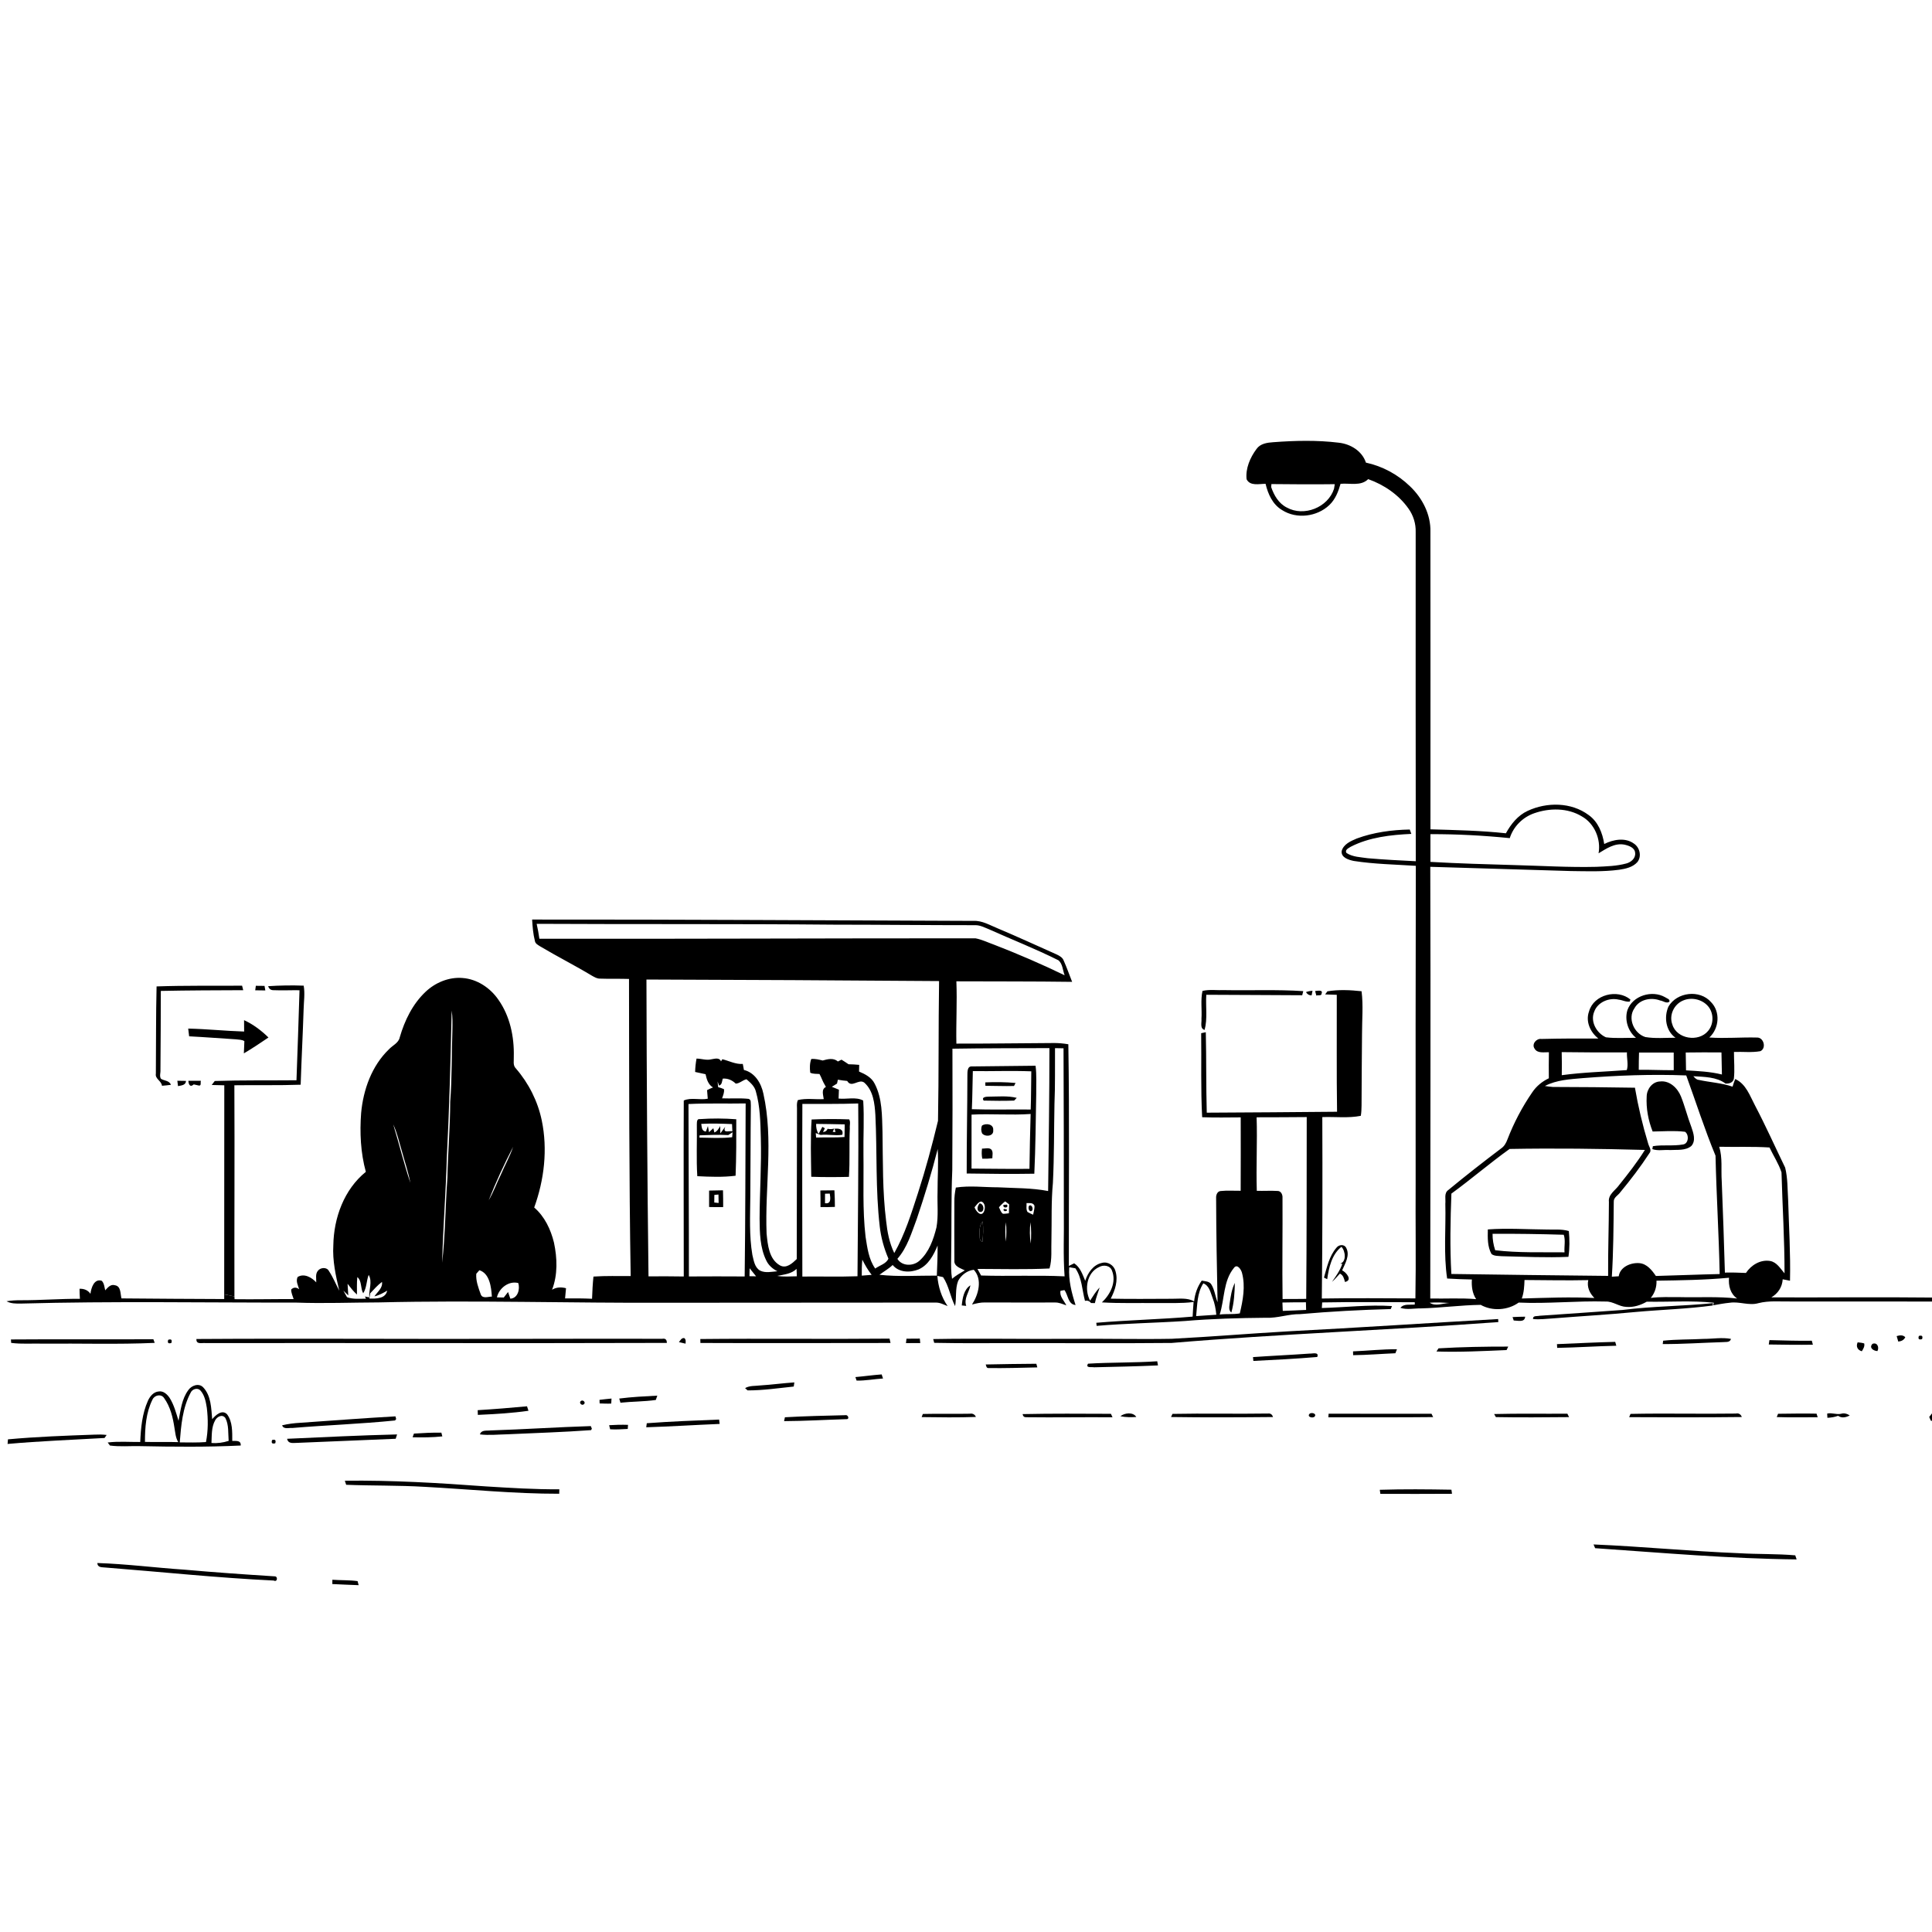 <svg xmlns="http://www.w3.org/2000/svg" viewBox="0 0 1024 1024" version="1.1">
<g id="Parent-Group"><g id="Group-rgba(0,0,0,0)" fill="rgba(0,0,0,0)">
<path fill="rgba(0,0,0,0)" opacity="1.00" d=" M 0.00 0.00 L 2.46 0.00 C 7.60 0.63 12.79 0.48 17.96 0.42 C 344.98 0.44 671.99 0.42 999.01 0.43 C 1006.47 0.29 1013.96 0.80 1021.41 0.00 L 1024.00 0.00 L 1024.00 2.55 C 1023.27 10.35 1023.72 18.20 1023.61 26.02 C 1023.58 239.03 1023.63 452.03 1023.58 665.03 C 1023.68 672.45 1023.28 679.89 1024.00 687.29 L 1024.00 687.73 C 995.61 687.41 967.22 687.76 938.84 687.64 C 942.37 685.58 944.63 682.17 944.87 678.05 C 946.15 678.30 947.44 678.56 948.74 678.81 C 949.06 664.52 948.17 650.24 947.75 635.96 C 947.38 630.26 947.57 624.43 946.17 618.86 C 940.85 607.89 935.88 596.74 930.21 585.95 C 927.46 580.79 925.45 574.51 919.69 571.90 C 919.17 573.23 918.71 574.59 918.29 575.96 C 912.49 573.96 906.33 573.67 900.38 572.37 C 899.11 572.25 898.29 571.28 897.52 570.41 C 903.29 570.81 909.70 570.71 914.57 574.31 C 916.49 574.44 918.57 573.85 918.99 571.70 C 919.52 567.00 919.00 562.26 919.04 557.56 C 923.68 557.36 928.41 557.98 933.02 557.15 C 936.38 555.62 934.83 549.71 931.15 549.92 C 922.76 549.70 914.36 550.49 905.97 549.90 C 911.22 545.11 911.96 536.27 906.86 531.12 C 900.89 524.32 888.76 525.81 884.30 533.53 C 881.87 539.07 882.88 546.37 888.04 550.03 C 882.72 550.00 877.35 550.54 872.08 549.66 C 866.09 547.81 862.51 539.78 866.28 534.41 C 868.90 529.65 875.10 528.46 879.92 530.28 C 881.53 530.47 883.28 532.09 884.83 530.92 C 885.21 529.49 883.40 529.20 882.55 528.55 C 875.63 524.57 865.30 527.70 862.56 535.39 C 860.98 540.60 862.88 546.64 867.12 550.07 C 861.80 549.99 856.44 550.48 851.17 549.79 C 846.22 547.57 842.75 541.46 844.98 536.17 C 846.84 531.10 852.88 528.63 857.95 529.83 C 859.91 530.05 861.80 531.17 863.80 530.85 C 863.89 530.58 864.07 530.05 864.16 529.78 C 857.26 524.02 844.73 527.12 842.23 536.04 C 840.27 541.38 842.88 547.10 847.16 550.44 C 837.10 550.39 827.04 550.42 816.99 550.67 C 814.36 550.27 811.71 553.35 813.32 555.74 C 814.83 558.46 818.38 557.63 820.95 557.70 C 820.88 562.30 820.85 566.90 820.91 571.51 C 817.37 573.20 814.26 575.73 812.09 579.01 C 806.75 586.76 802.35 595.17 798.96 603.95 C 798.28 605.77 797.32 607.54 795.68 608.66 C 786.19 615.83 776.81 623.16 767.64 630.73 C 765.25 632.37 766.34 635.58 766.06 638.01 C 766.40 651.21 765.06 664.54 767.01 677.64 C 771.37 677.91 775.75 678.08 780.13 678.15 C 779.88 681.77 780.34 685.47 782.38 688.57 C 774.29 687.89 766.17 688.40 758.07 688.23 C 758.09 611.97 758.33 535.69 758.08 459.43 C 782.90 460.14 807.72 460.89 832.54 461.67 C 841.07 461.77 849.65 462.12 858.14 460.99 C 861.61 460.48 865.44 459.67 867.87 456.89 C 870.25 453.87 869.11 449.16 866.00 447.11 C 861.36 443.74 855.05 444.95 850.27 447.34 C 849.37 441.46 847.01 435.51 841.99 431.97 C 832.80 425.12 819.84 425.04 809.69 429.78 C 804.51 432.16 800.84 436.77 798.16 441.66 C 784.88 440.21 771.51 439.96 758.17 439.56 C 758.17 387.03 758.21 334.50 758.15 281.97 C 758.41 272.74 753.91 264.00 747.33 257.75 C 740.92 251.50 732.72 247.09 723.97 245.20 C 721.94 239.02 715.79 235.32 709.58 234.64 C 698.06 233.23 686.38 233.51 674.83 234.38 C 671.61 234.59 667.97 235.12 665.98 237.97 C 662.60 242.49 660.09 248.30 660.72 254.01 C 662.59 257.77 667.42 256.42 670.78 256.43 C 672.06 261.86 674.54 267.44 679.57 270.37 C 687.22 275.28 698.07 273.90 704.58 267.69 C 707.75 264.69 709.36 260.53 710.52 256.43 C 715.40 255.96 721.29 257.83 725.16 253.95 C 733.57 256.93 741.36 262.22 746.53 269.57 C 749.10 273.17 750.47 277.56 750.34 281.99 C 750.27 340.15 750.35 398.31 750.39 456.47 C 741.91 456.06 733.42 455.61 724.96 454.88 C 721.14 454.30 716.97 454.27 713.65 452.08 C 712.60 450.41 714.86 449.50 715.92 448.79 C 725.80 443.72 737.09 442.50 748.03 441.98 C 747.82 441.40 747.40 440.24 747.20 439.66 C 737.69 439.84 728.06 441.14 719.11 444.43 C 715.95 445.78 712.12 447.40 711.12 451.03 C 710.65 454.52 714.82 455.76 717.51 456.32 C 728.38 458.01 739.44 458.19 750.42 458.91 C 750.26 514.93 750.30 570.95 750.32 626.97 C 750.18 647.37 750.56 667.78 750.19 688.18 C 733.66 688.13 717.12 687.96 700.59 688.24 C 700.94 656.19 700.98 624.14 700.85 592.08 C 707.63 591.83 714.56 592.74 721.25 591.41 C 721.58 589.62 721.61 587.79 721.65 585.98 C 721.64 573.31 721.84 560.64 721.90 547.96 C 721.89 540.44 722.61 532.88 721.66 525.38 C 715.66 524.71 709.51 524.44 703.55 525.42 C 703.26 525.83 702.66 526.65 702.36 527.06 C 704.40 527.16 706.46 527.21 708.52 527.27 C 708.59 547.93 708.36 568.59 708.67 589.25 C 685.65 589.52 662.63 589.57 639.61 589.74 C 639.21 575.53 639.43 561.31 639.10 547.10 C 638.49 547.23 637.26 547.48 636.65 547.61 C 636.85 562.45 636.37 577.33 637.17 592.15 C 643.98 592.40 650.79 592.28 657.60 592.23 C 657.60 605.20 657.67 618.16 657.58 631.13 C 654.08 631.18 650.57 630.88 647.08 631.26 C 645.21 631.31 644.46 633.39 644.57 635.00 C 644.62 653.39 644.95 671.80 645.33 690.18 C 644.11 687.14 643.81 683.75 642.12 680.92 C 641.08 679.03 638.76 679.13 636.94 678.76 C 634.65 682.00 633.31 685.79 632.91 689.74 C 629.23 687.70 624.95 688.43 620.95 688.38 C 610.20 688.40 599.44 688.56 588.70 688.32 C 591.01 683.88 592.74 678.68 591.22 673.69 C 590.44 670.66 587.19 668.51 584.09 669.35 C 579.47 670.31 576.56 674.62 575.19 678.85 C 573.75 675.47 572.57 671.71 569.34 669.58 C 568.39 670.04 567.45 670.51 566.51 670.98 C 566.45 631.82 566.87 592.64 566.24 553.48 C 563.51 553.02 560.74 552.77 557.97 552.83 C 540.94 552.90 523.92 553.19 506.90 553.14 C 506.68 542.13 507.34 531.12 506.90 520.12 C 527.35 520.21 547.80 520.12 568.25 520.40 C 566.76 516.63 565.42 512.80 563.77 509.10 C 563.17 507.47 561.57 506.62 560.12 505.91 C 549.74 501.29 539.42 496.53 528.95 492.12 C 524.73 490.44 520.63 487.84 515.93 488.09 C 437.97 487.82 360.00 487.31 282.04 487.38 C 282.26 491.17 282.57 495.00 283.50 498.70 C 283.72 500.22 285.21 500.87 286.35 501.63 C 295.40 507.01 304.81 511.76 313.83 517.20 C 315.10 517.91 316.44 518.71 317.97 518.69 C 323.11 518.88 328.25 518.69 333.39 518.86 C 333.47 571.35 333.41 623.85 334.27 676.34 C 327.69 676.38 321.11 676.15 314.54 676.61 C 314.14 680.52 313.93 684.44 313.80 688.37 C 309.03 688.14 304.27 688.15 299.50 688.17 C 299.69 686.37 299.86 684.57 300.00 682.78 C 297.48 682.11 294.88 682.20 292.61 683.58 C 295.67 675.63 295.36 666.79 293.61 658.58 C 291.90 651.61 288.66 644.75 283.14 640.00 C 288.46 625.33 290.34 609.19 287.14 593.82 C 285.02 583.67 280.22 574.14 273.43 566.30 C 271.70 564.63 272.45 562.08 272.32 559.96 C 272.57 549.46 270.30 538.56 264.16 529.87 C 259.84 523.58 252.82 518.89 245.09 518.35 C 237.93 517.78 230.81 520.75 225.63 525.61 C 218.74 532.07 214.48 540.82 211.88 549.79 C 211.26 552.84 208.09 554.05 206.15 556.15 C 197.04 564.92 192.55 577.51 191.41 589.89 C 190.62 600.33 191.13 610.96 193.90 621.10 C 182.37 630.43 176.90 645.49 176.67 660.02 C 176.17 668.19 177.97 676.22 179.83 684.11 C 178.01 680.61 176.50 676.94 174.32 673.64 C 173.22 671.48 169.86 671.74 168.51 673.52 C 167.04 675.23 167.69 677.62 167.62 679.68 C 165.22 677.07 161.20 674.73 157.76 676.83 C 156.68 678.98 157.92 681.25 158.57 683.32 C 157.00 682.17 155.59 682.22 154.34 683.45 C 154.29 685.24 155.13 686.87 155.64 688.55 C 145.20 688.48 134.76 688.75 124.33 688.60 C 124.31 688.23 124.27 687.50 124.25 687.13 C 124.16 649.82 124.41 612.51 124.22 575.21 C 135.93 575.04 147.66 575.34 159.36 574.92 C 159.78 561.63 160.50 548.35 160.92 535.06 C 161.02 530.85 161.70 526.60 160.96 522.42 C 154.69 522.18 148.38 522.29 142.12 522.70 C 142.62 524.14 143.57 524.85 144.98 524.82 C 149.57 525.02 154.16 524.78 158.75 524.85 C 158.30 540.76 157.69 556.66 157.14 572.56 C 142.70 572.70 128.24 572.47 113.82 572.95 C 113.41 573.48 112.61 574.53 112.21 575.06 C 114.43 575.15 116.65 575.19 118.88 575.23 C 118.83 612.17 118.81 649.12 118.83 686.06 C 118.83 686.68 118.83 687.91 118.84 688.52 C 100.69 688.42 82.54 688.38 64.39 688.18 C 63.72 685.76 64.22 681.70 60.91 681.21 C 58.63 680.49 57.12 682.44 55.77 683.90 C 55.32 682.16 55.25 680.19 53.93 678.84 C 49.86 677.54 48.30 682.69 47.94 685.75 C 46.58 683.77 44.49 682.98 42.16 683.08 C 42.17 684.84 42.23 686.62 42.36 688.40 C 31.90 688.33 21.46 689.19 11.01 689.16 C 8.49 689.15 5.96 689.27 3.47 689.69 C 5.77 690.98 8.45 690.94 11.01 690.92 C 59.67 689.58 108.36 690.46 157.04 690.40 C 171.67 690.94 186.29 690.34 200.92 690.30 C 251.94 689.08 302.97 690.72 354.00 690.48 C 401.33 690.49 448.66 690.44 495.99 690.39 C 498.22 690.34 500.22 691.47 502.26 692.24 C 498.96 687.53 497.28 681.93 496.81 676.24 C 497.57 676.40 499.08 676.74 499.84 676.90 C 502.96 681.55 503.65 687.32 506.22 692.26 C 507.06 687.85 506.18 683.15 507.83 678.91 C 509.45 675.83 512.63 673.37 516.14 673.02 C 520.84 678.11 518.60 686.21 515.18 691.42 C 517.41 690.85 519.68 690.28 522.01 690.33 C 534.36 690.40 546.70 690.34 559.05 690.35 C 561.20 690.25 563.17 691.18 565.17 691.86 C 564.02 689.40 561.44 687.09 562.10 684.14 C 562.62 684.05 563.66 683.87 564.18 683.78 C 566.17 686.39 566.04 691.37 570.07 691.68 C 567.97 685.21 566.26 678.53 566.72 671.67 C 567.53 671.80 569.15 672.08 569.96 672.21 C 573.49 677.31 573.50 683.68 575.06 689.47 C 576.29 689.21 577.47 689.51 578.24 690.62 C 578.76 690.64 579.79 690.67 580.31 690.68 C 580.90 687.85 581.96 685.16 582.85 682.42 C 580.80 684.45 579.35 686.98 577.77 689.37 C 574.59 683.48 576.00 674.47 582.56 671.55 C 584.91 670.20 588.48 670.70 589.41 673.55 C 591.80 679.62 588.46 686.12 584.03 690.29 C 593.66 690.88 603.33 690.53 612.97 690.65 C 619.52 690.56 626.11 690.92 632.63 690.09 C 632.41 692.66 632.26 695.24 632.12 697.83 C 615.13 699.29 598.06 699.65 581.06 701.10 C 581.11 701.51 581.20 702.33 581.24 702.74 C 596.82 701.41 612.46 701.19 628.05 700.16 C 642.33 698.95 656.65 698.57 670.97 698.44 C 677.11 698.74 682.94 696.42 689.07 696.52 C 705.06 695.12 721.09 694.25 737.14 693.82 C 737.30 693.43 737.62 692.64 737.77 692.24 C 725.40 691.43 712.98 692.94 700.60 693.28 C 700.64 692.53 700.74 691.05 700.78 690.31 C 717.13 690.00 733.49 690.20 749.84 690.21 C 749.85 690.51 749.86 691.12 749.87 691.42 C 747.29 691.73 744.09 690.85 742.25 693.19 C 745.74 694.30 749.46 693.42 753.04 693.48 C 763.65 693.22 774.18 691.74 784.80 691.60 C 790.94 695.06 799.22 694.52 804.93 690.39 C 820.27 691.10 835.63 689.40 850.99 689.84 C 854.92 689.67 858.11 692.56 861.99 692.68 C 865.81 692.99 869.54 691.80 872.82 689.92 C 884.66 690.14 896.56 689.22 908.36 690.47 L 908.08 691.82 C 910.99 691.30 913.93 690.75 916.89 690.47 C 921.94 689.72 926.98 692.15 932.00 690.70 C 937.56 689.27 943.33 689.91 949.00 689.81 C 974.00 689.80 999.00 689.86 1024.00 689.84 L 1024.00 749.12 C 1023.63 749.59 1022.90 750.54 1022.53 751.01 C 1022.74 751.49 1023.16 752.47 1023.36 752.96 C 1023.92 776.63 1023.45 800.35 1023.60 824.04 C 1023.60 890.69 1023.65 957.35 1023.56 1024.00 L 1022.55 1024.00 C 1013.74 1022.77 1004.84 1023.82 995.99 1023.50 C 671.98 1023.57 347.98 1023.47 23.97 1023.54 C 16.79 1023.73 9.58 1023.09 2.44 1024.00 L 0.00 1024.00 L 0.00 0.00 M 82.99 522.82 C 82.61 538.23 82.75 553.64 82.61 569.06 C 82.10 571.85 85.54 572.82 85.85 575.48 C 87.43 575.36 89.01 575.19 90.58 574.98 C 89.79 572.65 87.02 572.91 85.29 571.76 C 84.41 570.34 85.18 568.58 85.04 567.04 C 85.12 553.10 85.25 539.16 85.24 525.21 C 99.80 524.91 114.35 524.88 128.91 524.82 C 128.76 524.22 128.46 523.03 128.31 522.44 C 113.21 522.53 98.09 522.29 82.99 522.82 M 135.60 522.49 C 135.52 523.09 135.36 524.28 135.27 524.88 C 137.06 524.93 138.84 524.96 140.63 524.95 C 140.53 524.35 140.32 523.15 140.21 522.54 C 138.68 522.51 137.14 522.49 135.60 522.49 M 637.34 525.21 C 636.28 530.04 637.11 535.05 636.80 539.96 C 637.01 541.94 635.84 545.16 638.47 545.89 C 640.09 539.86 638.95 533.44 639.36 527.25 C 656.30 527.38 673.25 527.36 690.20 527.50 C 690.34 526.95 690.62 525.87 690.76 525.32 C 676.85 524.40 662.90 525.04 648.97 524.78 C 645.11 524.96 641.10 524.30 637.34 525.21 M 692.19 525.84 C 692.85 526.95 693.90 527.62 695.19 527.54 C 695.31 526.94 695.55 525.74 695.66 525.14 C 694.46 525.19 693.30 525.42 692.19 525.84 M 697.04 525.26 C 697.20 525.87 697.53 527.08 697.69 527.69 C 698.54 527.28 700.53 528.01 700.48 526.57 C 701.36 524.48 698.16 525.15 697.04 525.26 M 129.36 540.70 C 129.38 542.71 129.41 544.72 129.40 546.74 C 119.51 546.43 109.65 545.39 99.75 545.17 C 99.91 546.53 100.08 547.90 100.25 549.27 C 108.52 549.68 116.77 550.35 125.03 550.86 C 126.52 551.10 128.20 550.96 129.52 551.82 C 129.50 553.97 129.29 556.13 129.25 558.30 C 133.72 555.69 138.00 552.78 142.29 549.90 C 138.51 546.18 134.19 542.93 129.36 540.70 M 94.00 572.82 C 94.08 573.53 94.26 574.95 94.34 575.66 C 96.07 575.29 98.47 575.25 98.59 572.90 C 97.06 572.86 95.53 572.83 94.00 572.82 M 99.84 572.83 C 99.94 574.77 100.78 576.53 102.69 574.75 C 103.36 574.90 104.70 575.20 105.36 575.35 C 106.92 575.63 106.10 573.62 106.50 572.85 C 104.28 572.81 102.06 572.82 99.84 572.83 M 708.33 661.34 C 704.52 665.76 703.29 671.68 701.73 677.15 C 702.16 677.36 703.02 677.78 703.45 677.99 C 704.32 671.83 705.87 664.88 711.00 660.83 C 713.15 663.08 713.75 668.76 710.35 669.74 C 710.62 669.77 711.18 669.83 711.45 669.86 C 710.25 673.39 708.11 676.40 705.98 679.41 C 707.54 678.11 708.78 676.49 710.19 675.03 C 711.98 675.87 712.39 677.72 712.86 679.47 C 717.09 678.60 713.57 674.37 711.36 673.32 C 712.95 669.65 715.65 665.37 713.51 661.38 C 712.46 659.29 709.57 659.65 708.33 661.34 M 509.75 691.91 C 510.34 691.97 511.53 692.09 512.12 692.15 C 510.75 688.28 513.64 684.90 514.35 681.25 C 510.84 683.40 510.14 688.15 509.75 691.91 M 859.97 694.31 C 845.32 695.39 830.66 696.35 816.00 697.38 C 814.83 697.72 812.34 697.09 812.56 699.10 C 816.05 699.50 819.56 698.96 823.05 698.78 C 837.71 697.60 852.41 696.79 867.05 695.37 C 880.63 694.14 894.28 693.77 907.80 691.94 L 907.89 690.70 C 891.94 692.30 875.88 692.29 859.97 694.31 M 801.69 698.08 C 801.85 698.53 802.15 699.43 802.30 699.89 C 804.46 699.89 808.13 701.11 808.36 697.87 C 806.13 697.89 803.90 697.96 801.69 698.08 M 682.94 705.62 C 662.29 706.81 641.66 708.53 621.00 709.59 C 603.00 709.91 584.99 709.44 566.99 709.62 C 542.86 709.78 518.74 709.31 494.61 709.73 C 494.75 710.23 495.01 711.23 495.15 711.73 C 511.09 712.09 527.05 711.81 543.00 711.89 C 569.00 711.82 595.01 712.04 621.01 711.79 C 678.64 706.94 736.47 705.00 794.14 700.73 C 794.12 700.33 794.08 699.52 794.06 699.12 C 757.02 701.23 720.00 703.70 682.94 705.62 M 1005.27 708.16 C 1005.54 709.12 1005.82 710.08 1006.12 711.06 C 1007.72 710.91 1009.10 710.30 1009.84 708.75 C 1008.53 707.40 1006.85 707.71 1005.27 708.16 M 1017.04 708.09 C 1016.51 709.69 1017.07 710.24 1018.74 709.76 C 1019.26 708.15 1018.69 707.60 1017.04 708.09 M 359.84 711.36 C 360.72 711.56 362.48 711.96 363.36 712.16 C 363.42 711.11 363.65 709.93 362.67 709.21 C 361.21 709.02 360.62 710.43 359.84 711.36 M 480.45 709.54 C 480.38 710.13 480.24 711.30 480.18 711.88 C 482.70 711.88 485.23 711.87 487.76 711.85 C 487.70 711.26 487.58 710.08 487.52 709.49 C 485.16 709.52 482.80 709.53 480.45 709.54 M 5.79 709.94 C 5.82 710.40 5.89 711.31 5.92 711.76 C 11.58 712.50 17.32 711.98 23.01 712.16 C 42.67 711.98 62.36 712.63 82.00 711.75 C 81.82 711.28 81.48 710.33 81.30 709.85 C 56.13 709.92 30.96 709.76 5.79 709.94 M 89.15 710.13 C 88.65 711.76 89.21 712.31 90.83 711.80 C 91.33 710.14 90.77 709.58 89.15 710.13 M 104.11 709.70 C 103.92 712.82 107.07 711.62 109.00 711.86 C 190.48 711.76 271.96 712.02 353.44 711.77 C 353.46 710.03 352.66 709.30 351.04 709.58 C 324.36 709.55 297.68 709.57 271.00 709.62 C 215.37 709.77 159.74 709.34 104.11 709.70 M 371.18 709.71 C 371.19 710.23 371.22 711.28 371.23 711.80 C 404.82 711.95 438.41 711.82 472.00 711.81 C 471.87 711.23 471.61 710.07 471.48 709.50 C 438.05 709.82 404.61 709.37 371.18 709.71 M 881.50 710.60 L 881.28 712.38 C 891.87 712.42 902.45 711.68 913.03 711.36 C 914.62 711.14 916.84 711.76 917.47 709.64 C 912.68 708.74 907.81 709.65 902.99 709.64 C 895.83 710.03 888.62 709.83 881.50 710.60 M 937.49 712.61 C 945.28 712.73 953.07 712.85 960.86 712.72 C 960.72 712.20 960.44 711.14 960.30 710.61 C 952.81 710.75 945.31 710.44 937.82 710.29 C 937.74 710.87 937.58 712.03 937.49 712.61 M 984.59 711.47 C 983.60 713.66 984.51 715.54 986.80 716.20 C 987.58 714.93 988.43 713.61 988.07 712.05 C 986.93 711.69 985.75 711.59 984.59 711.47 M 825.22 712.42 C 825.25 712.91 825.31 713.90 825.34 714.40 C 835.79 714.22 846.23 713.49 856.68 713.27 C 856.54 712.76 856.25 711.73 856.10 711.22 C 845.80 711.46 835.51 711.99 825.22 712.42 M 992.47 712.26 C 990.40 714.36 993.05 716.03 995.07 716.10 C 996.13 714.15 995.03 711.28 992.47 712.26 M 762.44 714.65 C 762.17 715.07 761.63 715.91 761.36 716.32 C 773.73 716.73 786.15 716.09 798.52 715.56 C 798.74 715.10 799.17 714.18 799.39 713.72 C 787.08 713.71 774.73 713.91 762.44 714.65 M 717.14 716.25 L 717.19 718.27 C 724.66 718.19 732.12 717.56 739.58 717.25 C 739.79 716.72 740.21 715.66 740.42 715.13 C 732.64 715.07 724.91 715.94 717.14 716.25 M 664.11 719.29 C 664.16 719.80 664.26 720.81 664.31 721.32 C 675.59 720.76 686.91 720.19 698.17 719.23 C 699.28 716.33 695.49 717.57 694.09 717.43 C 684.10 718.15 674.09 718.59 664.11 719.29 M 576.68 722.78 C 575.14 725.27 578.74 724.41 579.93 724.69 C 591.20 724.42 602.48 724.21 613.75 723.70 C 613.65 723.15 613.46 722.05 613.36 721.50 C 601.15 722.33 588.88 722.03 576.68 722.78 M 523.68 725.09 C 532.38 725.24 541.10 724.93 549.80 724.75 C 549.67 724.27 549.41 723.30 549.28 722.82 C 540.33 722.84 531.39 723.05 522.45 723.20 C 522.77 723.87 522.69 724.93 523.68 725.09 M 453.38 729.88 C 453.56 730.51 453.78 731.13 454.02 731.75 C 458.71 731.84 463.35 730.92 468.02 730.64 C 467.84 730.10 467.48 729.02 467.30 728.47 C 462.64 728.80 458.02 729.48 453.38 729.88 M 402.93 734.31 C 400.24 734.66 397.33 734.30 394.91 735.74 L 396.25 736.94 C 404.40 736.97 412.58 735.74 420.70 734.90 C 420.78 734.35 420.94 733.25 421.02 732.70 C 414.98 733.10 408.97 733.94 402.93 734.31 M 99.78 736.82 C 96.34 741.48 95.72 747.51 94.63 753.05 C 93.36 748.92 92.25 744.66 89.95 740.98 C 88.66 739.05 86.62 737.08 84.10 737.50 C 81.37 737.74 79.48 740.07 78.42 742.39 C 75.35 749.25 74.63 756.85 74.33 764.28 C 68.58 764.33 62.81 763.85 57.08 764.55 L 58.27 766.16 C 63.49 766.87 68.81 766.36 74.07 766.48 C 91.90 766.85 109.75 767.01 127.58 766.16 C 127.80 763.24 125.09 763.81 123.10 763.70 C 123.09 758.97 123.33 753.60 120.37 749.62 C 117.71 746.85 114.24 750.07 112.46 752.21 C 111.94 746.40 111.94 739.77 107.66 735.28 C 105.33 732.88 101.43 734.37 99.78 736.82 M 328.21 741.26 C 328.37 741.81 328.69 742.91 328.85 743.46 C 335.08 742.81 341.39 742.89 347.59 742.01 C 347.79 741.43 348.19 740.28 348.39 739.71 C 341.65 740.08 334.90 740.40 328.21 741.26 M 317.75 741.95 C 317.77 742.58 317.79 743.21 317.82 743.85 C 319.86 743.91 321.92 744.03 323.97 743.92 C 324.00 743.25 324.07 741.92 324.11 741.26 C 321.98 741.44 319.87 741.70 317.75 741.95 M 307.90 742.55 C 306.62 743.42 308.32 745.24 309.41 744.32 C 310.72 743.42 308.99 741.65 307.90 742.55 M 253.18 747.42 C 253.20 748.04 253.25 749.29 253.27 749.92 C 262.22 749.51 271.22 749.01 280.10 747.74 C 279.90 747.15 279.52 745.96 279.33 745.37 C 270.62 746.18 261.91 746.89 253.18 747.42 M 489.12 749.43 C 488.96 749.85 488.65 750.68 488.50 751.09 C 498.08 751.22 507.67 751.36 517.25 751.01 C 516.69 749.66 515.49 749.04 514.07 749.30 C 505.75 749.48 497.43 749.22 489.12 749.43 M 542.00 749.50 C 542.21 750.67 542.85 751.22 543.92 751.16 C 559.16 751.36 574.41 751.05 589.66 751.19 C 589.45 750.73 589.02 749.81 588.81 749.35 C 573.22 749.29 557.59 749.17 542.00 749.50 M 593.84 750.64 C 596.60 751.22 599.44 751.19 602.25 751.03 C 600.66 748.32 596.00 748.82 593.84 750.64 M 621.44 749.39 C 621.24 749.80 620.85 750.64 620.66 751.05 C 638.67 751.33 656.70 751.22 674.72 751.06 C 674.29 749.68 673.42 749.06 672.10 749.20 C 655.21 749.47 638.32 749.05 621.44 749.39 M 694.01 749.41 C 692.66 751.06 695.89 751.88 696.82 750.77 C 698.04 749.14 694.91 748.40 694.01 749.41 M 704.19 749.30 C 704.16 749.78 704.09 750.73 704.06 751.20 C 722.57 751.13 741.08 751.31 759.59 751.09 C 759.37 750.65 758.95 749.77 758.73 749.33 C 740.55 749.30 722.37 749.30 704.19 749.30 M 791.92 749.47 C 792.15 749.88 792.61 750.69 792.84 751.09 C 805.76 751.33 818.71 751.21 831.64 751.10 C 831.41 750.65 830.96 749.74 830.74 749.29 C 817.80 749.39 804.85 749.14 791.92 749.47 M 864.20 749.40 C 864.03 749.83 863.68 750.69 863.50 751.12 C 883.40 751.23 903.31 751.28 923.21 751.05 C 922.66 749.61 921.56 748.87 920.05 749.22 C 901.44 749.49 882.81 749.00 864.20 749.40 M 942.42 749.33 C 942.24 749.77 941.89 750.65 941.71 751.08 C 948.94 751.34 956.18 751.13 963.41 751.18 C 963.26 750.70 962.96 749.75 962.81 749.27 C 956.01 749.11 949.21 749.27 942.42 749.33 M 968.44 749.24 C 968.47 749.80 968.53 750.91 968.56 751.46 C 970.49 751.37 972.41 751.09 974.24 750.40 C 976.13 751.80 978.50 751.25 980.41 750.20 C 978.99 749.30 977.41 748.83 975.77 749.34 C 973.32 749.90 970.87 748.61 968.44 749.24 M 416.02 751.18 C 415.91 751.69 415.69 752.72 415.58 753.23 C 426.59 753.18 437.59 752.51 448.59 752.18 C 450.45 752.33 449.51 749.69 448.04 750.08 C 437.37 750.33 426.67 750.58 416.02 751.18 M 158.94 754.12 C 155.77 754.30 152.62 754.70 149.53 755.44 C 150.32 757.75 153.12 756.68 154.95 756.86 C 173.08 755.34 191.28 754.72 209.38 752.88 L 209.98 752.12 L 209.60 750.70 C 192.71 751.64 175.82 752.96 158.94 754.12 M 342.81 754.34 C 342.74 754.88 342.59 755.95 342.52 756.49 C 355.50 756.08 368.46 755.24 381.43 754.71 C 381.35 754.13 381.21 752.98 381.14 752.40 C 368.35 752.90 355.57 753.39 342.81 754.34 M 322.86 755.38 C 322.99 755.92 323.26 757.00 323.39 757.55 C 326.50 757.77 329.61 757.51 332.72 757.37 C 332.75 756.83 332.83 755.74 332.87 755.20 C 329.53 755.09 326.19 755.16 322.86 755.38 M 259.98 758.16 C 257.99 758.43 255.14 757.71 254.37 760.26 C 259.23 760.85 264.12 760.29 268.99 760.20 C 283.76 759.52 298.56 759.07 313.30 758.00 L 313.70 757.23 L 313.14 755.86 C 295.42 756.40 277.71 757.60 259.98 758.16 M 219.39 759.83 C 219.21 760.31 218.86 761.29 218.68 761.78 C 223.93 761.92 229.21 761.87 234.44 761.32 C 234.31 760.82 234.06 759.83 233.93 759.33 C 229.08 759.27 224.22 759.52 219.39 759.83 M 4.22 762.88 C 4.17 763.49 4.07 764.71 4.02 765.32 C 21.12 763.79 38.28 763.15 55.41 762.16 C 55.69 761.76 56.24 760.96 56.52 760.56 C 54.36 760.28 52.17 760.29 50.00 760.39 C 34.73 760.93 19.44 761.49 4.22 762.88 M 152.18 762.59 C 152.77 765.60 155.80 764.67 158.00 764.73 C 175.24 764.01 192.48 763.29 209.72 762.58 C 209.90 762.01 210.27 760.85 210.46 760.28 C 191.03 760.74 171.60 761.72 152.18 762.59 M 144.21 763.25 C 143.68 764.85 144.24 765.42 145.89 764.96 C 146.40 763.34 145.84 762.77 144.21 763.25 M 182.77 784.81 C 182.95 785.35 183.30 786.43 183.48 786.97 C 197.31 787.51 211.19 787.23 225.02 788.05 C 248.81 789.33 272.55 791.76 296.39 791.72 C 296.41 791.13 296.44 789.95 296.46 789.35 C 283.44 789.45 270.46 788.62 257.47 787.82 C 232.62 785.99 207.71 784.50 182.77 784.81 M 731.32 789.62 C 731.39 790.15 731.53 791.23 731.61 791.77 C 744.27 791.83 756.94 791.81 769.60 791.74 C 769.52 791.20 769.36 790.11 769.28 789.57 C 756.64 789.35 743.95 789.22 731.32 789.62 M 844.61 818.59 C 844.82 819.08 845.25 820.08 845.46 820.57 C 881.02 823.02 916.58 826.14 952.25 826.52 C 952.07 825.98 951.70 824.90 951.52 824.36 C 941.70 823.50 931.81 823.82 921.97 823.24 C 896.15 822.22 870.41 819.67 844.61 818.59 M 51.60 828.43 C 51.72 831.02 54.17 830.60 55.95 830.83 C 85.66 833.15 115.31 836.31 145.08 837.72 C 147.05 838.76 147.38 835.53 145.67 835.50 C 129.74 834.49 113.81 833.39 97.91 831.97 C 82.46 830.94 67.06 828.93 51.60 828.43 M 176.17 837.30 C 176.16 837.87 176.15 839.01 176.14 839.58 C 180.79 839.78 185.43 840.03 190.09 840.18 C 189.95 839.65 189.67 838.57 189.53 838.03 C 185.11 837.42 180.61 837.63 176.17 837.30 Z" />
<path fill="rgba(0,0,0,0)" opacity="1.00" d=" M 378.62 633.33 C 379.17 633.28 380.25 633.17 380.80 633.12 C 380.83 634.60 380.87 636.10 380.89 637.60 C 380.31 637.54 379.16 637.42 378.58 637.36 C 378.59 636.01 378.60 634.66 378.62 633.33 Z" />
</g>
<g id="Group-000000" fill="#000000">
<path fill="rgba(0,0,0,0)" opacity="1.00" d=" M 2.46 0.00 L 1021.41 0.00 C 1013.96 0.80 1006.47 0.29 999.01 0.43 C 671.99 0.42 344.98 0.44 17.96 0.42 C 12.79 0.48 7.60 0.63 2.46 0.00 Z" />
<path fill="rgba(0,0,0,0)" opacity="1.00" d=" M 1023.61 26.02 C 1023.72 18.20 1023.27 10.35 1024.00 2.55 L 1024.00 687.29 C 1023.28 679.89 1023.68 672.45 1023.58 665.03 C 1023.63 452.03 1023.58 239.03 1023.61 26.02 Z" />
<path fill="rgba(0,0,0,0)" opacity="1.00" d=" M 239.39 535.61 C 239.95 539.03 239.82 542.52 239.78 545.98 C 239.34 558.65 239.60 571.35 238.62 584.00 C 238.59 597.36 237.40 610.67 237.15 624.02 C 236.03 639.10 236.04 654.25 234.35 669.28 C 234.79 650.83 236.31 632.42 236.80 613.97 C 238.16 587.87 238.82 561.74 239.39 535.61 Z" />
<path fill="rgba(0,0,0,0)" opacity="1.00" d=" M 208.42 595.96 C 210.54 600.43 211.53 605.32 212.98 610.03 C 214.51 615.65 216.39 621.20 217.51 626.94 C 214.08 616.75 211.55 606.25 208.42 595.96 Z" />
<path fill="rgba(0,0,0,0)" opacity="1.00" d=" M 371.68 595.68 C 377.11 595.38 382.57 595.56 388.00 595.78 C 388.04 596.74 388.12 598.66 388.16 599.62 C 386.51 599.17 382.79 600.96 384.42 597.15 C 383.76 598.05 382.45 599.84 381.79 600.74 C 381.78 599.77 381.75 597.81 381.74 596.84 C 380.93 598.17 380.20 599.62 378.63 600.24 C 378.50 599.67 378.22 598.55 378.09 597.98 C 377.51 598.51 376.36 599.57 375.78 600.10 C 375.64 599.28 375.36 597.66 375.21 596.84 C 374.85 597.80 374.50 598.77 374.16 599.75 C 371.88 599.57 371.97 597.40 371.68 595.68 Z" />
<path fill="rgba(0,0,0,0)" opacity="1.00" d=" M 259.02 636.16 C 262.83 626.53 267.18 617.08 271.94 607.89 C 270.26 612.94 267.59 617.57 265.52 622.47 C 263.27 626.99 261.61 631.81 259.02 636.16 Z" />
<path fill="rgba(0,0,0,0)" opacity="1.00" d=" M 533.15 658.08 C 532.78 654.67 532.64 651.20 533.16 647.80 C 533.51 651.22 533.45 654.66 533.15 658.08 Z" />
<path fill="rgba(0,0,0,0)" opacity="1.00" d=" M 546.33 659.13 C 545.72 655.38 545.73 651.55 546.17 647.80 C 546.64 651.55 546.60 655.35 546.33 659.13 Z" />
<path fill="rgba(0,0,0,0)" opacity="1.00" d=" M 757.76 690.46 C 761.24 690.16 764.74 690.42 768.23 690.59 C 764.87 690.75 760.76 692.56 757.76 690.46 Z" />
<path fill="rgba(0,0,0,0)" opacity="1.00" d=" M 1023.36 752.96 L 1024.00 753.09 L 1024.00 1024.00 L 1023.56 1024.00 C 1023.65 957.35 1023.60 890.69 1023.60 824.04 C 1023.45 800.35 1023.92 776.63 1023.36 752.96 Z" />
<path fill="rgba(0,0,0,0)" opacity="1.00" d=" M 2.44 1024.00 C 9.58 1023.09 16.79 1023.73 23.97 1023.54 C 347.98 1023.47 671.98 1023.57 995.99 1023.50 C 1004.84 1023.82 1013.74 1022.77 1022.55 1024.00 L 2.44 1024.00 Z" />
</g>
<g id="Group-000000" fill="#000000">
<path fill="#000000" opacity="1.00" d=" M 674.83 234.38 C 686.38 233.51 698.06 233.23 709.58 234.64 C 715.79 235.32 721.94 239.02 723.97 245.20 C 732.72 247.09 740.92 251.50 747.33 257.75 C 753.91 264.00 758.41 272.74 758.15 281.97 C 758.21 334.50 758.17 387.03 758.17 439.56 C 771.51 439.96 784.88 440.21 798.16 441.66 C 800.84 436.77 804.51 432.16 809.69 429.78 C 819.84 425.04 832.80 425.12 841.99 431.97 C 847.01 435.51 849.37 441.46 850.27 447.34 C 855.05 444.95 861.36 443.74 866.00 447.11 C 869.11 449.16 870.25 453.87 867.87 456.89 C 865.44 459.67 861.61 460.48 858.14 460.99 C 849.65 462.12 841.07 461.77 832.54 461.67 C 807.72 460.89 782.90 460.14 758.08 459.43 C 758.33 535.69 758.09 611.97 758.07 688.23 C 766.17 688.40 774.29 687.89 782.38 688.57 C 780.34 685.47 779.88 681.77 780.13 678.15 C 775.75 678.08 771.37 677.91 767.01 677.64 C 765.06 664.54 766.40 651.21 766.06 638.01 C 766.34 635.58 765.25 632.37 767.64 630.73 C 776.81 623.16 786.19 615.83 795.68 608.66 C 797.32 607.54 798.28 605.77 798.96 603.95 C 802.35 595.17 806.75 586.76 812.09 579.01 C 814.26 575.73 817.37 573.20 820.91 571.51 C 820.85 566.90 820.88 562.30 820.95 557.70 C 818.38 557.63 814.83 558.46 813.32 555.74 C 811.71 553.35 814.36 550.27 816.99 550.67 C 827.04 550.42 837.10 550.39 847.16 550.44 C 842.88 547.10 840.27 541.38 842.23 536.04 C 844.73 527.12 857.26 524.02 864.16 529.78 C 864.07 530.05 863.89 530.58 863.80 530.85 C 861.80 531.17 859.91 530.05 857.95 529.83 C 852.88 528.63 846.84 531.10 844.98 536.17 C 842.75 541.46 846.22 547.57 851.17 549.79 C 856.44 550.48 861.80 549.99 867.12 550.07 C 862.88 546.64 860.98 540.60 862.56 535.39 C 865.30 527.70 875.63 524.57 882.55 528.55 C 883.40 529.20 885.21 529.49 884.83 530.92 C 883.28 532.09 881.53 530.47 879.92 530.28 C 875.10 528.46 868.90 529.65 866.28 534.41 C 862.51 539.78 866.09 547.81 872.08 549.66 C 877.35 550.54 882.72 550.00 888.04 550.03 C 882.88 546.37 881.87 539.07 884.30 533.53 C 888.76 525.81 900.89 524.32 906.86 531.12 C 911.96 536.27 911.22 545.11 905.97 549.90 C 914.36 550.49 922.76 549.70 931.15 549.92 C 934.83 549.71 936.38 555.62 933.02 557.15 C 928.41 557.98 923.68 557.36 919.04 557.56 C 919.00 562.26 919.52 567.00 918.99 571.70 C 918.57 573.85 916.49 574.44 914.57 574.31 C 909.70 570.71 903.29 570.81 897.52 570.41 C 898.29 571.28 899.11 572.25 900.38 572.37 C 906.33 573.67 912.49 573.96 918.29 575.96 C 918.71 574.59 919.17 573.23 919.69 571.90 C 925.45 574.51 927.46 580.79 930.21 585.95 C 935.88 596.74 940.85 607.89 946.17 618.86 C 947.57 624.43 947.38 630.26 947.75 635.96 C 948.17 650.24 949.06 664.52 948.74 678.81 C 947.44 678.56 946.15 678.30 944.87 678.05 C 944.63 682.17 942.37 685.58 938.84 687.64 C 967.22 687.76 995.61 687.41 1024.00 687.73 L 1024.00 689.84 C 999.00 689.86 974.00 689.80 949.00 689.81 C 943.33 689.91 937.56 689.27 932.00 690.70 C 926.98 692.15 921.94 689.72 916.89 690.47 C 913.93 690.75 910.99 691.30 908.08 691.82 L 908.36 690.47 C 896.56 689.22 884.66 690.14 872.82 689.92 C 869.54 691.80 865.81 692.99 861.99 692.68 C 858.11 692.56 854.92 689.67 850.99 689.84 C 835.63 689.40 820.27 691.10 804.93 690.39 C 799.22 694.52 790.94 695.06 784.80 691.60 C 774.18 691.74 763.65 693.22 753.04 693.48 C 749.46 693.42 745.74 694.30 742.25 693.19 C 744.09 690.85 747.29 691.73 749.87 691.42 C 749.86 691.12 749.85 690.51 749.84 690.21 C 733.49 690.20 717.13 690.00 700.78 690.31 C 700.74 691.05 700.64 692.53 700.60 693.28 C 712.98 692.94 725.40 691.43 737.77 692.24 C 737.62 692.64 737.30 693.43 737.14 693.82 C 721.09 694.25 705.06 695.12 689.07 696.52 C 682.94 696.42 677.11 698.74 670.97 698.44 C 656.65 698.57 642.33 698.95 628.05 700.16 C 612.46 701.19 596.82 701.41 581.24 702.74 C 581.20 702.33 581.11 701.51 581.06 701.10 C 598.06 699.65 615.13 699.29 632.12 697.83 C 632.26 695.24 632.41 692.66 632.63 690.09 C 626.11 690.92 619.52 690.56 612.97 690.65 C 603.33 690.53 593.66 690.88 584.03 690.29 C 588.46 686.12 591.80 679.62 589.41 673.55 C 588.48 670.70 584.91 670.20 582.56 671.55 C 576.00 674.47 574.59 683.48 577.77 689.37 C 579.35 686.98 580.80 684.45 582.85 682.42 C 581.96 685.16 580.90 687.85 580.31 690.68 C 579.79 690.67 578.76 690.64 578.24 690.62 C 577.47 689.51 576.29 689.21 575.06 689.47 C 573.50 683.68 573.49 677.31 569.96 672.21 C 569.15 672.08 567.53 671.80 566.72 671.67 C 566.26 678.53 567.97 685.21 570.07 691.68 C 566.04 691.37 566.17 686.39 564.18 683.78 C 563.66 683.87 562.62 684.05 562.10 684.14 C 561.44 687.09 564.02 689.40 565.17 691.86 C 563.17 691.18 561.20 690.25 559.05 690.35 C 546.70 690.34 534.36 690.40 522.01 690.33 C 519.68 690.28 517.41 690.85 515.18 691.42 C 518.60 686.21 520.84 678.11 516.14 673.02 C 512.63 673.37 509.45 675.83 507.83 678.91 C 506.18 683.15 507.06 687.85 506.22 692.26 C 503.65 687.32 502.96 681.55 499.84 676.90 C 499.08 676.74 497.57 676.40 496.81 676.24 C 497.28 681.93 498.96 687.53 502.26 692.24 C 500.22 691.47 498.22 690.34 495.99 690.39 C 448.66 690.44 401.33 690.49 354.00 690.48 C 302.97 690.72 251.94 689.08 200.92 690.30 C 186.29 690.34 171.67 690.94 157.04 690.40 C 108.36 690.46 59.67 689.58 11.01 690.92 C 8.45 690.94 5.77 690.98 3.47 689.69 C 5.96 689.27 8.49 689.15 11.01 689.16 C 21.46 689.19 31.90 688.33 42.36 688.40 C 42.23 686.62 42.17 684.84 42.16 683.08 C 44.49 682.98 46.58 683.77 47.94 685.75 C 48.30 682.69 49.86 677.54 53.93 678.84 C 55.25 680.19 55.32 682.16 55.77 683.90 C 57.12 682.44 58.63 680.49 60.91 681.21 C 64.22 681.70 63.72 685.76 64.39 688.18 C 82.54 688.38 100.69 688.42 118.84 688.52 C 118.83 687.91 118.83 686.68 118.83 686.06 C 120.64 686.38 122.45 686.71 124.25 687.13 C 124.27 687.50 124.31 688.23 124.33 688.60 C 134.76 688.75 145.20 688.48 155.64 688.55 C 155.13 686.87 154.29 685.24 154.34 683.45 C 155.59 682.22 157.00 682.17 158.57 683.32 C 157.92 681.25 156.68 678.98 157.76 676.83 C 161.20 674.73 165.22 677.07 167.62 679.68 C 167.69 677.62 167.04 675.23 168.51 673.52 C 169.86 671.74 173.22 671.48 174.32 673.64 C 176.50 676.94 178.01 680.61 179.83 684.11 C 177.97 676.22 176.17 668.19 176.67 660.02 C 176.90 645.49 182.37 630.43 193.90 621.10 C 191.13 610.96 190.62 600.33 191.41 589.89 C 192.55 577.51 197.04 564.92 206.15 556.15 C 208.09 554.05 211.26 552.84 211.88 549.79 C 214.48 540.82 218.74 532.07 225.63 525.61 C 230.81 520.75 237.93 517.78 245.09 518.35 C 252.82 518.89 259.84 523.58 264.16 529.87 C 270.30 538.56 272.57 549.46 272.32 559.96 C 272.45 562.08 271.70 564.63 273.43 566.30 C 280.22 574.14 285.02 583.67 287.14 593.82 C 290.34 609.19 288.46 625.33 283.14 640.00 C 288.66 644.75 291.90 651.61 293.61 658.58 C 295.36 666.79 295.67 675.63 292.61 683.58 C 294.88 682.20 297.48 682.11 300.00 682.78 C 299.86 684.57 299.69 686.37 299.50 688.17 C 304.27 688.15 309.03 688.14 313.80 688.37 C 313.93 684.44 314.14 680.52 314.54 676.61 C 321.11 676.15 327.69 676.38 334.27 676.34 C 333.41 623.85 333.47 571.35 333.39 518.86 C 328.25 518.69 323.11 518.88 317.97 518.69 C 316.44 518.71 315.10 517.91 313.83 517.20 C 304.81 511.76 295.40 507.01 286.35 501.63 C 285.21 500.87 283.72 500.22 283.50 498.70 C 282.57 495.00 282.26 491.17 282.04 487.38 C 360.00 487.31 437.97 487.82 515.93 488.09 C 520.63 487.84 524.73 490.44 528.95 492.12 C 539.42 496.53 549.74 501.29 560.12 505.91 C 561.57 506.62 563.17 507.47 563.77 509.10 C 565.42 512.80 566.76 516.63 568.25 520.40 C 547.80 520.12 527.35 520.21 506.90 520.12 C 507.34 531.12 506.68 542.13 506.90 553.14 C 523.92 553.19 540.94 552.90 557.97 552.83 C 560.74 552.77 563.51 553.02 566.24 553.48 C 566.87 592.64 566.45 631.82 566.51 670.98 C 567.45 670.51 568.39 670.04 569.34 669.58 C 572.57 671.71 573.75 675.47 575.19 678.85 C 576.56 674.62 579.47 670.31 584.09 669.35 C 587.19 668.51 590.44 670.66 591.22 673.69 C 592.74 678.68 591.01 683.88 588.70 688.32 C 599.44 688.56 610.20 688.40 620.95 688.38 C 624.95 688.43 629.23 687.70 632.91 689.74 C 633.31 685.79 634.65 682.00 636.94 678.76 C 638.76 679.13 641.08 679.03 642.12 680.92 C 643.81 683.75 644.11 687.14 645.33 690.18 C 644.95 671.80 644.62 653.39 644.57 635.00 C 644.46 633.39 645.21 631.31 647.08 631.26 C 650.57 630.88 654.08 631.18 657.58 631.13 C 657.67 618.16 657.60 605.20 657.60 592.23 C 650.79 592.28 643.98 592.40 637.17 592.15 C 636.37 577.33 636.85 562.45 636.65 547.61 C 637.26 547.48 638.49 547.23 639.10 547.10 C 639.43 561.31 639.21 575.53 639.61 589.74 C 662.63 589.57 685.65 589.52 708.67 589.25 C 708.36 568.59 708.59 547.93 708.52 527.27 C 706.46 527.21 704.40 527.16 702.36 527.06 C 702.66 526.65 703.26 525.83 703.55 525.42 C 709.51 524.44 715.66 524.71 721.66 525.38 C 722.61 532.88 721.89 540.44 721.90 547.96 C 721.84 560.64 721.64 573.31 721.65 585.98 C 721.61 587.79 721.58 589.62 721.25 591.41 C 714.56 592.74 707.63 591.83 700.85 592.08 C 700.98 624.14 700.94 656.19 700.59 688.24 C 717.12 687.96 733.66 688.13 750.19 688.18 C 750.56 667.78 750.18 647.37 750.32 626.97 C 750.30 570.95 750.26 514.93 750.42 458.91 C 739.44 458.19 728.38 458.01 717.51 456.32 C 714.82 455.76 710.65 454.52 711.12 451.03 C 712.12 447.40 715.95 445.78 719.11 444.43 C 728.06 441.14 737.69 439.84 747.20 439.66 C 747.40 440.24 747.82 441.40 748.03 441.98 C 737.09 442.50 725.80 443.72 715.92 448.79 C 714.86 449.50 712.60 450.41 713.65 452.08 C 716.97 454.27 721.14 454.30 724.96 454.88 C 733.42 455.61 741.91 456.06 750.39 456.47 C 750.35 398.31 750.27 340.15 750.34 281.99 C 750.47 277.56 749.10 273.17 746.53 269.57 C 741.36 262.22 733.57 256.93 725.16 253.95 C 721.29 257.83 715.40 255.96 710.52 256.43 C 709.36 260.53 707.75 264.69 704.58 267.69 C 698.07 273.90 687.22 275.28 679.57 270.37 C 674.54 267.44 672.06 261.86 670.78 256.43 C 667.42 256.42 662.59 257.77 660.72 254.01 C 660.09 248.30 662.60 242.49 665.98 237.97 C 667.97 235.12 671.61 234.59 674.83 234.38 M 673.87 256.57 L 673.77 258.21 C 675.26 262.57 677.76 266.86 682.03 269.00 C 691.11 274.03 703.88 268.98 707.06 259.07 C 707.19 258.25 707.32 257.43 707.46 256.62 C 696.26 256.77 685.06 256.69 673.87 256.57 M 813.13 431.05 C 807.07 433.16 802.12 438.09 800.20 444.23 C 786.23 442.82 772.19 442.08 758.15 442.12 C 758.12 447.02 758.13 451.92 758.16 456.82 C 773.07 457.67 788.00 458.09 802.92 458.52 C 817.27 458.90 831.62 459.79 845.98 459.44 C 851.34 459.19 856.79 459.08 862.01 457.65 C 864.48 457.00 867.01 454.87 866.66 452.07 C 866.52 449.26 863.26 448.17 860.95 447.67 C 855.84 446.69 851.40 449.79 847.27 452.27 C 848.62 444.80 845.10 436.44 838.38 432.69 C 830.84 428.12 821.26 428.19 813.13 431.05 M 284.44 489.65 C 285.02 492.26 285.53 494.89 285.88 497.55 C 362.92 497.68 439.97 497.29 517.02 497.33 C 520.50 497.98 523.72 499.59 527.05 500.77 C 539.67 505.65 552.09 511.03 564.28 516.92 C 563.26 514.30 563.26 510.93 561.04 509.00 C 548.97 502.94 536.36 498.02 524.05 492.48 C 521.80 491.59 519.55 490.38 517.08 490.37 C 492.07 490.38 467.07 490.10 442.06 490.09 C 389.53 489.60 336.98 489.94 284.44 489.65 M 342.63 519.17 C 342.75 571.62 343.07 624.06 343.72 676.50 C 349.95 676.43 356.18 676.47 362.41 676.56 C 362.41 645.47 362.27 614.36 362.41 583.29 C 366.26 581.53 370.97 583.20 375.13 582.34 C 374.98 580.82 374.86 579.30 374.76 577.79 C 375.78 577.25 376.83 576.78 377.91 576.37 C 375.34 574.84 374.56 572.07 373.96 569.35 C 372.11 568.95 370.27 568.58 368.43 568.16 C 368.50 565.78 368.73 563.41 369.18 561.07 C 371.81 561.10 374.41 562.13 377.03 561.45 C 378.83 561.18 381.26 560.31 382.14 562.56 C 382.32 562.28 382.68 561.70 382.86 561.41 C 386.49 562.31 389.85 564.15 393.70 563.92 C 393.85 564.72 394.14 566.31 394.29 567.10 C 400.09 568.50 403.46 574.11 404.60 579.62 C 410.08 604.07 405.34 629.15 406.31 653.87 C 406.92 659.82 407.56 667.36 413.36 670.66 C 416.76 672.59 419.99 669.54 422.29 667.32 C 422.36 641.23 422.40 615.14 422.42 589.05 C 422.55 587.06 422.03 584.89 422.91 583.05 C 427.39 581.98 432.04 582.80 436.60 582.56 C 436.35 580.35 435.15 577.36 437.76 576.10 C 437.62 575.85 437.34 575.35 437.20 575.10 C 436.04 573.25 435.41 571.14 434.35 569.24 C 432.70 569.10 430.96 569.30 429.45 568.56 C 429.13 566.14 429.15 563.59 429.98 561.29 C 432.03 561.09 434.06 561.62 436.04 562.09 C 438.71 561.33 441.78 560.57 444.11 562.61 C 444.59 562.37 445.54 561.89 446.01 561.65 C 447.27 562.42 448.52 563.23 449.75 564.08 C 451.63 564.11 453.51 564.21 455.39 564.40 C 455.37 565.28 455.33 567.05 455.31 567.94 C 458.57 569.31 461.98 571.06 463.61 574.41 C 467.69 582.23 467.46 591.37 467.74 599.95 C 468.00 615.67 467.70 631.46 469.66 647.09 C 470.28 652.94 471.39 658.83 473.98 664.15 C 479.61 654.21 483.01 643.24 486.51 632.43 C 490.61 619.80 494.05 606.96 497.16 594.05 C 497.63 569.37 497.34 544.68 497.73 519.99 C 446.03 519.59 394.33 519.33 342.63 519.17 M 892.13 530.27 C 887.27 532.25 884.53 537.99 886.37 542.98 C 888.67 550.75 900.31 552.50 905.30 546.44 C 908.22 543.06 908.39 537.72 905.89 534.06 C 902.90 529.82 896.85 528.26 892.13 530.27 M 239.39 535.61 C 238.82 561.74 238.16 587.87 236.80 613.97 C 236.31 632.42 234.79 650.83 234.35 669.28 C 236.04 654.25 236.03 639.10 237.15 624.02 C 237.40 610.67 238.59 597.36 238.62 584.00 C 239.60 571.35 239.34 558.65 239.78 545.98 C 239.82 542.52 239.95 539.03 239.39 535.61 M 559.18 555.54 C 559.10 565.36 559.32 575.20 558.89 585.02 C 558.61 599.01 558.76 613.01 558.06 626.99 C 557.11 636.97 557.50 647.01 557.28 657.03 C 557.07 662.13 557.71 667.34 556.27 672.32 C 543.55 672.94 530.79 672.57 518.07 672.55 C 518.72 673.70 519.37 674.87 520.01 676.05 C 534.75 676.51 549.53 675.79 564.26 676.49 C 563.42 665.34 564.03 654.15 563.86 642.98 C 563.86 613.86 563.83 584.74 563.69 555.62 C 562.18 555.58 560.67 555.55 559.18 555.54 M 504.81 555.83 C 504.89 577.23 504.87 598.64 504.73 620.05 C 504.06 635.68 504.42 651.33 504.13 666.97 C 504.06 670.58 504.04 674.21 504.60 677.79 C 506.67 676.04 509.03 674.68 511.37 673.32 C 509.11 672.14 505.51 671.26 505.84 667.99 C 505.76 657.67 505.82 647.35 505.83 637.03 C 505.79 634.47 506.11 631.92 506.62 629.43 C 514.05 628.29 521.57 629.31 529.04 629.30 C 537.88 629.78 546.81 629.58 555.53 631.27 C 555.85 606.02 556.21 580.77 556.22 555.52 C 539.09 555.60 521.95 555.54 504.81 555.83 M 827.73 557.65 C 827.85 561.72 827.84 565.79 827.77 569.87 C 839.20 568.31 850.75 568.04 862.23 567.17 C 863.17 564.41 862.16 560.84 862.31 557.78 C 850.78 557.84 839.26 557.82 827.73 557.65 M 868.72 557.88 C 868.62 560.92 868.57 563.96 868.58 567.01 C 874.76 566.94 880.94 567.28 887.12 567.21 C 887.11 564.10 887.11 560.99 887.10 557.88 C 880.97 557.87 874.85 557.85 868.72 557.88 M 893.47 557.85 C 893.52 561.00 893.56 564.15 893.63 567.31 C 900.00 567.70 906.43 567.95 912.65 569.51 C 912.53 565.61 912.51 561.71 912.41 557.81 C 906.09 557.78 899.78 557.73 893.47 557.85 M 838.97 571.42 C 832.13 572.02 825.03 572.36 818.82 575.60 C 820.21 575.82 821.62 575.99 823.04 576.11 C 837.54 576.15 852.05 576.25 866.55 576.51 C 868.26 586.48 870.60 596.35 873.54 606.02 C 873.92 607.66 875.62 609.55 874.25 611.18 C 869.56 618.40 864.31 625.25 858.83 631.87 C 857.69 633.56 855.20 634.63 855.33 636.93 C 855.20 650.18 855.14 663.44 854.31 676.67 C 855.22 676.61 857.04 676.50 857.96 676.45 C 858.68 671.46 864.38 669.12 868.89 669.49 C 872.91 669.84 875.54 673.21 877.65 676.29 C 888.92 676.00 900.19 675.50 911.46 675.27 C 911.05 654.35 909.73 633.43 909.26 612.54 C 903.48 598.58 898.90 584.18 893.74 570.00 C 875.48 569.28 857.18 569.99 838.97 571.42 M 383.08 571.69 C 382.63 573.04 382.79 574.90 381.10 575.38 C 380.91 574.83 380.55 573.74 380.37 573.20 C 380.41 574.20 380.51 575.21 380.65 576.23 C 381.70 576.48 382.72 576.82 383.71 577.27 C 384.01 578.96 383.24 580.57 382.72 582.14 C 387.36 582.34 392.04 581.93 396.67 582.41 C 398.35 582.78 397.80 584.68 397.97 585.95 C 397.77 601.95 397.83 617.97 397.68 633.97 C 397.61 644.36 397.02 654.84 398.77 665.12 C 399.51 668.08 399.94 671.78 402.87 673.45 C 405.73 674.85 409.02 674.03 412.04 673.79 C 409.52 672.55 407.33 670.63 406.13 668.06 C 402.78 661.22 402.67 653.38 402.60 645.93 C 402.64 631.60 403.67 617.29 403.25 602.96 C 403.01 594.79 402.91 586.46 400.64 578.56 C 399.97 575.74 397.75 573.83 395.66 572.03 C 393.62 572.46 392.04 574.27 389.97 574.34 C 388.05 572.52 385.77 571.47 383.08 571.69 M 444.09 572.26 C 443.98 572.77 443.76 573.80 443.64 574.31 C 442.95 574.74 441.58 575.60 440.89 576.03 C 442.14 576.52 443.39 577.03 444.65 577.56 C 444.61 579.12 444.54 580.69 444.46 582.26 C 448.72 582.75 453.64 581.19 457.52 583.32 C 458.12 592.85 457.50 602.44 457.65 612.00 C 457.86 626.51 457.08 641.08 458.77 655.52 C 459.69 661.31 460.41 667.44 463.88 672.36 C 466.18 670.67 469.81 669.81 470.88 667.09 C 468.55 661.68 466.97 655.99 466.29 650.13 C 464.00 630.50 464.93 610.69 463.97 590.98 C 463.59 584.94 462.91 578.09 458.09 573.81 C 455.14 571.54 451.37 576.97 449.03 572.92 C 447.37 572.78 445.72 572.56 444.09 572.26 M 364.91 585.16 C 364.94 615.63 365.16 646.09 365.13 676.55 C 374.99 676.53 384.84 676.44 394.69 676.55 C 395.08 645.98 395.07 615.41 395.21 584.84 C 385.11 585.03 375.00 584.66 364.91 585.16 M 425.27 585.10 C 425.13 615.60 425.23 646.10 425.26 676.60 C 435.00 676.49 444.75 676.78 454.49 676.44 C 454.66 645.92 455.14 615.38 454.87 584.86 C 445.00 585.20 435.14 585.07 425.27 585.10 M 666.03 592.19 C 666.46 605.18 665.72 618.18 666.13 631.16 C 669.79 631.26 673.46 631.02 677.13 631.23 C 678.97 631.19 679.88 633.25 679.75 634.86 C 679.86 652.74 679.54 670.62 679.79 688.50 C 683.97 688.45 688.14 688.54 692.32 688.43 C 692.59 656.31 692.56 624.19 692.59 592.07 C 683.74 592.13 674.88 592.20 666.03 592.19 M 208.42 595.96 C 211.55 606.25 214.08 616.75 217.51 626.94 C 216.39 621.20 214.51 615.65 212.98 610.03 C 211.53 605.32 210.54 600.43 208.42 595.96 M 259.02 636.16 C 261.61 631.81 263.27 626.99 265.52 622.47 C 267.59 617.57 270.26 612.94 271.94 607.89 C 267.18 617.08 262.83 626.53 259.02 636.16 M 911.22 607.81 C 913.05 613.69 912.13 619.89 912.55 625.94 C 913.22 642.13 913.75 658.31 914.23 674.50 C 917.95 674.39 921.66 674.54 925.39 674.69 C 928.12 670.51 933.07 667.50 938.17 668.34 C 941.74 668.94 943.64 672.39 945.84 674.90 C 945.87 657.05 944.72 639.21 944.23 621.37 C 942.71 616.73 939.95 612.59 937.88 608.19 C 929.01 607.62 920.11 608.00 911.22 607.81 M 497.00 609.01 C 493.84 621.48 490.05 633.80 485.93 646.00 C 483.15 653.34 480.93 661.19 475.63 667.21 C 478.12 671.22 483.98 671.19 487.29 668.24 C 492.40 663.72 494.75 656.97 496.35 650.53 C 497.44 644.41 496.72 638.15 496.92 631.98 C 496.88 624.32 497.50 616.65 497.00 609.01 M 769.27 632.64 C 768.74 646.82 768.44 661.05 769.25 675.23 C 796.94 675.61 824.64 676.00 852.34 676.25 C 852.24 663.18 852.73 650.11 852.76 637.03 C 852.27 633.08 856.13 630.98 858.13 628.15 C 862.95 622.13 867.74 616.04 871.82 609.49 C 847.94 608.84 824.00 608.53 800.12 608.97 C 789.59 616.52 779.74 625.01 769.27 632.64 M 516.53 639.89 C 517.12 641.68 519.74 645.17 521.38 642.45 C 522.34 640.74 522.35 637.42 519.99 636.82 C 518.37 637.20 517.55 638.75 516.53 639.89 M 529.47 639.90 C 530.11 641.02 530.40 642.53 531.56 643.31 C 532.62 643.37 533.67 643.17 534.74 643.07 C 534.76 641.48 534.81 639.91 534.87 638.34 C 534.35 637.94 533.30 637.15 532.77 636.75 C 531.56 637.67 530.46 638.73 529.47 639.90 M 544.08 637.67 C 544.19 639.21 543.71 640.98 544.61 642.38 C 545.55 642.93 546.57 643.36 547.58 643.82 C 547.84 642.20 548.46 640.60 548.26 638.96 C 547.45 637.30 545.55 637.72 544.08 637.67 M 519.28 656.03 C 519.27 657.03 519.74 657.75 520.67 658.22 C 521.15 654.62 521.26 650.97 520.83 647.36 C 518.81 649.77 519.14 653.10 519.28 656.03 M 533.15 658.08 C 533.45 654.66 533.51 651.22 533.16 647.80 C 532.64 651.20 532.78 654.67 533.15 658.08 M 546.33 659.13 C 546.60 655.35 546.64 651.55 546.17 647.80 C 545.73 651.55 545.72 655.38 546.33 659.13 M 486.92 672.79 C 482.40 674.63 476.45 674.54 473.13 670.48 C 471.02 672.51 468.44 673.90 466.13 675.66 C 476.22 676.78 486.41 676.05 496.54 676.10 C 496.79 670.78 496.96 665.46 496.95 660.14 C 494.88 665.13 492.11 670.47 486.92 672.79 M 456.76 676.11 C 458.50 675.96 460.25 675.83 462.00 675.70 C 460.02 673.23 458.47 670.47 457.05 667.65 C 456.74 670.46 456.75 673.29 456.76 676.11 M 654.02 672.00 C 648.29 678.96 649.11 688.55 646.46 696.73 C 650.00 696.28 653.61 696.75 657.12 696.13 C 658.77 689.24 660.16 681.78 658.32 674.79 C 657.95 673.04 655.77 669.59 654.02 672.00 M 397.32 672.20 C 397.27 673.59 397.23 675.00 397.23 676.42 C 398.40 676.43 399.57 676.45 400.74 676.47 C 399.60 675.04 398.45 673.62 397.32 672.20 M 411.97 676.26 C 415.40 676.80 418.88 676.52 422.34 676.46 C 422.27 675.14 422.22 673.83 422.19 672.53 C 419.46 675.23 415.52 675.50 411.97 676.26 M 252.44 675.12 C 252.13 678.82 253.56 682.56 254.81 686.03 C 255.72 688.53 258.81 687.21 260.70 687.22 C 260.37 682.24 259.56 674.96 254.08 673.24 C 253.67 673.71 252.85 674.65 252.44 675.12 M 195.41 675.71 C 194.18 678.88 194.40 682.55 192.51 685.47 C 190.96 682.81 191.88 678.92 189.39 676.88 C 189.05 679.95 189.23 683.04 189.19 686.13 C 187.28 684.46 185.76 682.42 184.22 680.43 C 184.33 682.48 184.46 684.54 184.60 686.60 C 183.95 685.97 182.65 684.71 182.00 684.08 C 182.63 685.22 183.28 686.37 183.92 687.52 C 187.15 688.74 190.62 688.35 193.99 688.32 L 193.42 687.17 C 194.00 687.29 195.15 687.53 195.73 687.65 C 195.39 683.67 197.54 679.39 195.41 675.71 M 877.97 678.79 C 878.12 682.13 877.07 685.35 874.94 687.92 C 879.95 687.28 885.02 687.54 890.06 687.50 C 900.28 687.77 910.57 687.05 920.73 688.25 C 917.09 685.77 916.04 681.39 916.41 677.23 C 903.64 678.42 890.79 678.60 877.97 678.79 M 808.02 678.43 C 807.90 681.73 807.74 685.09 806.58 688.23 C 819.40 687.88 832.25 687.33 845.07 687.96 C 842.54 685.47 840.97 682.07 841.82 678.49 C 830.55 678.74 819.28 678.49 808.02 678.43 M 196.22 685.47 C 196.06 686.38 195.92 687.31 195.78 688.25 C 199.23 688.37 204.35 688.40 205.22 684.07 C 203.08 685.33 200.89 686.54 198.45 687.09 C 200.05 684.72 202.97 682.67 202.46 679.44 C 200.12 681.16 198.23 683.38 196.22 685.47 M 263.38 687.63 C 264.29 687.65 266.10 687.69 267.01 687.71 C 267.58 686.98 268.71 685.52 269.28 684.79 C 269.58 685.68 270.19 687.44 270.49 688.33 C 274.49 688.09 275.69 683.26 274.70 680.04 C 269.62 678.72 264.46 682.77 263.38 687.63 M 633.98 697.56 C 637.54 697.32 641.11 697.12 644.68 696.84 C 644.37 693.81 643.84 690.80 642.71 687.97 C 641.59 685.11 641.01 681.47 637.79 680.20 C 634.45 685.33 634.61 691.69 633.98 697.56 M 679.71 690.36 C 679.75 691.83 679.82 693.32 679.89 694.80 C 684.01 694.64 688.14 694.52 692.27 694.29 C 692.23 692.93 692.20 691.58 692.17 690.24 C 688.01 690.23 683.86 690.27 679.71 690.36 M 757.76 690.46 C 760.76 692.56 764.87 690.75 768.23 690.59 C 764.74 690.42 761.24 690.16 757.76 690.46 Z" />
<path fill="#000000" opacity="1.00" d=" M 522.22 573.69 C 527.56 573.45 532.93 573.51 538.26 573.99 C 538.05 574.39 537.65 575.19 537.45 575.59 C 532.39 575.75 527.33 575.49 522.28 575.49 C 522.26 575.04 522.23 574.14 522.22 573.69 Z" />
<path fill="#000000" opacity="1.00" d=" M 872.78 581.09 C 872.86 577.21 875.79 573.30 879.88 573.20 C 884.95 572.60 889.14 576.69 890.92 581.08 C 893.06 586.40 894.39 592.02 896.47 597.38 C 897.54 600.50 898.98 604.58 896.44 607.39 C 893.32 610.01 888.86 609.30 885.08 609.55 C 881.98 609.30 878.74 610.12 875.77 609.06 C 875.84 608.67 875.98 607.89 876.06 607.50 C 881.34 606.63 886.75 607.55 892.04 606.59 C 895.06 606.19 895.31 601.43 893.12 599.87 C 887.42 599.17 881.65 599.65 875.94 599.73 C 873.61 593.84 872.41 587.43 872.78 581.09 Z" />
<path fill="#000000" opacity="1.00" d=" M 369.34 595.98 C 369.39 594.91 369.24 592.85 370.95 593.15 C 377.36 592.70 383.83 592.74 390.24 593.23 C 390.28 603.20 390.27 613.20 389.88 623.16 C 383.17 624.01 376.33 623.74 369.58 623.40 C 369.01 614.27 369.49 605.12 369.34 595.98 M 371.68 595.68 C 371.97 597.40 371.88 599.57 374.16 599.75 C 374.50 598.77 374.85 597.80 375.21 596.84 C 375.36 597.66 375.64 599.28 375.78 600.10 C 376.36 599.57 377.51 598.51 378.09 597.98 C 378.22 598.55 378.50 599.67 378.63 600.24 C 380.20 599.62 380.93 598.17 381.74 596.84 C 381.75 597.81 381.78 599.77 381.79 600.74 C 382.45 599.84 383.76 598.05 384.42 597.15 C 382.79 600.96 386.51 599.17 388.16 599.62 C 388.12 598.66 388.04 596.74 388.00 595.78 C 382.57 595.56 377.11 595.38 371.68 595.68 M 385.98 601.62 C 380.92 601.33 375.86 601.58 370.80 601.75 L 370.70 602.96 C 376.48 603.05 382.31 603.41 388.06 602.75 C 388.11 602.09 388.22 600.78 388.28 600.12 C 387.70 600.50 386.56 601.25 385.98 601.62 Z" />
<path fill="#000000" opacity="1.00" d=" M 430.17 593.35 C 436.80 593.05 443.46 593.05 450.09 593.29 C 450.93 594.66 450.25 596.49 450.43 598.04 C 450.00 606.61 450.53 615.19 449.95 623.76 C 443.29 623.92 436.63 623.95 429.98 623.71 C 429.85 613.59 429.51 603.44 430.17 593.35 M 432.57 595.69 C 432.51 597.54 432.84 599.38 433.86 600.96 C 434.37 600.04 435.37 598.19 435.87 597.26 L 437.19 598.02 L 436.21 599.99 C 437.44 599.91 438.25 599.35 438.65 598.28 C 439.84 598.54 441.02 598.50 442.20 598.15 L 441.34 599.89 C 441.71 599.92 442.46 599.97 442.83 600.00 L 442.34 598.27 C 444.58 597.98 447.25 598.41 446.44 601.46 C 442.65 602.07 438.78 601.10 434.96 601.54 C 434.09 601.20 433.22 600.87 432.37 600.55 L 432.55 602.92 C 437.57 602.75 442.60 603.02 447.61 602.65 C 447.66 600.41 447.68 598.17 447.72 595.94 C 442.67 595.85 437.62 595.71 432.57 595.69 Z" />
<path fill="#000000" opacity="1.00" d=" M 520.50 608.76 C 522.10 608.90 524.23 608.00 525.52 609.38 C 526.49 610.69 525.94 612.40 525.96 613.90 C 524.19 614.13 522.40 614.19 520.63 614.14 C 520.27 612.36 520.25 610.54 520.50 608.76 Z" />
<path fill="#000000" opacity="1.00" d=" M 519.17 637.81 C 521.91 637.94 521.99 643.39 518.87 642.18 C 517.46 640.92 518.26 639.06 519.17 637.81 Z" />
<path fill="#000000" opacity="1.00" d=" M 531.89 638.58 C 532.34 638.55 533.24 638.50 533.69 638.48 C 534.97 640.39 531.18 640.61 531.89 638.58 Z" />
<path fill="#000000" opacity="1.00" d=" M 532.21 640.76 C 532.56 640.83 533.27 640.97 533.63 641.03 L 533.65 641.74 L 532.57 641.98 L 531.76 641.34 L 532.21 640.76 Z" />
<path fill="#000000" opacity="1.00" d=" M 576.68 722.78 C 588.88 722.03 601.15 722.33 613.36 721.50 C 613.46 722.05 613.65 723.15 613.75 723.70 C 602.48 724.21 591.20 724.42 579.93 724.69 C 578.74 724.41 575.14 725.27 576.68 722.78 Z" />
</g>
<g id="Group-000000" fill="#000000">
<path fill="rgba(0,0,0,0)" opacity="1.00" d=" M 673.87 256.57 C 685.06 256.69 696.26 256.77 707.46 256.62 C 707.32 257.43 707.19 258.25 707.06 259.07 C 696.14 256.70 684.85 258.08 673.77 258.21 L 673.87 256.57 Z" />
</g>
<g id="Group-000000" fill="#000000">
<path fill="rgba(0,0,0,0)" opacity="1.00" d=" M 673.77 258.21 C 684.85 258.08 696.14 256.70 707.06 259.07 C 703.88 268.98 691.11 274.03 682.03 269.00 C 677.76 266.86 675.26 262.57 673.77 258.21 Z" />
</g>
<g id="Group-000000" fill="#000000">
<path fill="rgba(0,0,0,0)" opacity="1.00" d=" M 813.13 431.05 C 821.26 428.19 830.84 428.12 838.38 432.69 C 845.10 436.44 848.62 444.80 847.27 452.27 C 851.40 449.79 855.84 446.69 860.95 447.67 C 863.26 448.17 866.52 449.26 866.66 452.07 C 867.01 454.87 864.48 457.00 862.01 457.65 C 856.79 459.08 851.34 459.19 845.98 459.44 C 831.62 459.79 817.27 458.90 802.92 458.52 C 788.00 458.09 773.07 457.67 758.16 456.82 C 758.13 451.92 758.12 447.02 758.15 442.12 C 772.19 442.08 786.23 442.82 800.20 444.23 C 802.12 438.09 807.07 433.16 813.13 431.05 Z" />
<path fill="rgba(0,0,0,0)" opacity="1.00" d=" M 342.63 519.17 C 394.33 519.33 446.03 519.59 497.73 519.99 C 497.34 544.68 497.63 569.37 497.16 594.05 C 494.05 606.96 490.61 619.80 486.51 632.43 C 483.01 643.24 479.61 654.21 473.98 664.15 C 471.39 658.83 470.28 652.94 469.66 647.09 C 467.70 631.46 468.00 615.67 467.74 599.95 C 467.46 591.37 467.69 582.23 463.61 574.41 C 461.98 571.06 458.57 569.31 455.31 567.94 C 455.33 567.05 455.37 565.28 455.39 564.40 C 453.51 564.21 451.63 564.11 449.75 564.08 C 448.52 563.23 447.27 562.42 446.01 561.65 C 445.54 561.89 444.59 562.37 444.11 562.61 C 441.78 560.57 438.71 561.33 436.04 562.09 C 434.06 561.62 432.03 561.09 429.98 561.29 C 429.15 563.59 429.13 566.14 429.45 568.56 C 430.96 569.30 432.70 569.10 434.35 569.24 C 435.41 571.14 436.04 573.25 437.20 575.10 C 437.34 575.35 437.62 575.85 437.76 576.10 C 435.15 577.36 436.35 580.35 436.60 582.56 C 432.04 582.80 427.39 581.98 422.91 583.05 C 422.03 584.89 422.55 587.06 422.42 589.05 C 422.40 615.14 422.36 641.23 422.29 667.32 C 419.99 669.54 416.76 672.59 413.36 670.66 C 407.56 667.36 406.92 659.82 406.31 653.87 C 405.34 629.15 410.08 604.07 404.60 579.62 C 403.46 574.11 400.09 568.50 394.29 567.10 C 394.14 566.31 393.85 564.72 393.70 563.92 C 389.85 564.15 386.49 562.31 382.86 561.41 C 382.68 561.70 382.32 562.28 382.14 562.56 C 381.26 560.31 378.83 561.18 377.03 561.45 C 374.41 562.13 371.81 561.10 369.18 561.07 C 368.73 563.41 368.50 565.78 368.43 568.16 C 370.27 568.58 372.11 568.95 373.96 569.35 C 374.56 572.07 375.34 574.84 377.91 576.37 C 376.83 576.78 375.78 577.25 374.76 577.79 C 374.86 579.30 374.98 580.82 375.13 582.34 C 370.97 583.20 366.26 581.53 362.41 583.29 C 362.27 614.36 362.41 645.47 362.41 676.56 C 356.18 676.47 349.95 676.43 343.72 676.50 C 343.07 624.06 342.75 571.62 342.63 519.17 Z" />
<path fill="rgba(0,0,0,0)" opacity="1.00" d=" M 838.97 571.42 C 857.18 569.99 875.48 569.28 893.74 570.00 C 898.90 584.18 903.48 598.58 909.26 612.54 C 909.73 633.43 911.05 654.35 911.46 675.27 C 900.19 675.50 888.92 676.00 877.65 676.29 C 875.54 673.21 872.91 669.84 868.89 669.49 C 864.38 669.12 858.68 671.46 857.96 676.45 C 857.04 676.50 855.22 676.61 854.31 676.67 C 855.14 663.44 855.20 650.18 855.33 636.93 C 855.20 634.63 857.69 633.56 858.83 631.87 C 864.31 625.25 869.56 618.40 874.25 611.18 C 875.62 609.55 873.92 607.66 873.54 606.02 C 870.60 596.35 868.26 586.48 866.55 576.51 C 852.05 576.25 837.54 576.15 823.04 576.11 C 821.62 575.99 820.21 575.82 818.82 575.60 C 825.03 572.36 832.13 572.02 838.97 571.42 M 872.78 581.09 C 872.41 587.43 873.61 593.84 875.94 599.73 C 881.65 599.65 887.42 599.17 893.12 599.87 C 895.31 601.43 895.06 606.19 892.04 606.59 C 886.75 607.55 881.34 606.63 876.06 607.50 C 875.98 607.89 875.84 608.67 875.77 609.06 C 878.74 610.12 881.98 609.30 885.08 609.55 C 888.86 609.30 893.32 610.01 896.44 607.39 C 898.98 604.58 897.54 600.50 896.47 597.38 C 894.39 592.02 893.06 586.40 890.92 581.08 C 889.14 576.69 884.95 572.60 879.88 573.20 C 875.79 573.30 872.86 577.21 872.78 581.09 Z" />
<path fill="rgba(0,0,0,0)" opacity="1.00" d=" M 911.22 607.81 C 920.11 608.00 929.01 607.62 937.88 608.19 C 939.95 612.59 942.71 616.73 944.23 621.37 C 944.72 639.21 945.87 657.05 945.84 674.90 C 943.64 672.39 941.74 668.94 938.17 668.34 C 933.07 667.50 928.12 670.51 925.39 674.69 C 921.66 674.54 917.95 674.39 914.23 674.50 C 913.75 658.31 913.22 642.13 912.55 625.94 C 912.13 619.89 913.05 613.69 911.22 607.81 Z" />
<path fill="rgba(0,0,0,0)" opacity="1.00" d=" M 769.27 632.64 C 779.74 625.01 789.59 616.52 800.12 608.97 C 824.00 608.53 847.94 608.84 871.82 609.49 C 867.74 616.04 862.95 622.13 858.13 628.15 C 856.13 630.98 852.27 633.08 852.76 637.03 C 852.73 650.11 852.24 663.18 852.34 676.25 C 824.64 676.00 796.94 675.61 769.25 675.23 C 768.44 661.05 768.74 646.82 769.27 632.64 M 788.58 651.62 C 788.50 655.99 788.31 660.74 790.55 664.67 C 792.07 665.83 794.15 665.63 795.97 665.81 C 807.74 666.09 819.53 666.67 831.30 666.15 C 831.99 661.63 831.93 657.02 831.52 652.48 C 827.52 651.28 823.32 651.86 819.23 651.66 C 809.02 651.58 798.78 650.87 788.58 651.62 Z" />
<path fill="rgba(0,0,0,0)" opacity="1.00" d=" M 654.02 672.00 C 655.77 669.59 657.95 673.04 658.32 674.79 C 660.16 681.78 658.77 689.24 657.12 696.13 C 653.61 696.75 650.00 696.28 646.46 696.73 C 649.11 688.55 648.29 678.96 654.02 672.00 M 651.73 690.90 C 651.52 692.54 651.12 694.45 652.64 695.67 C 654.08 690.57 654.38 685.24 654.50 679.97 C 652.78 683.36 652.29 687.18 651.73 690.90 Z" />
<path fill="rgba(0,0,0,0)" opacity="1.00" d=" M 397.32 672.20 C 398.45 673.62 399.60 675.04 400.74 676.47 C 399.57 676.45 398.40 676.43 397.23 676.42 C 397.23 675.00 397.27 673.59 397.32 672.20 Z" />
</g>
<g id="Group-000000" fill="#000000">
<path fill="rgba(0,0,0,0)" opacity="1.00" d=" M 284.44 489.65 C 336.98 489.94 389.53 489.60 442.06 490.09 C 467.07 490.10 492.07 490.38 517.08 490.37 C 519.55 490.38 521.80 491.59 524.05 492.48 C 536.36 498.02 548.97 502.94 561.04 509.00 C 563.26 510.93 563.26 514.30 564.28 516.92 C 552.09 511.03 539.67 505.65 527.05 500.77 C 523.72 499.59 520.50 497.98 517.02 497.33 C 439.97 497.29 362.92 497.68 285.88 497.55 C 285.53 494.89 285.02 492.26 284.44 489.65 Z" />
<path fill="rgba(0,0,0,0)" opacity="1.00" d=" M 437.28 632.69 C 437.91 632.67 439.17 632.64 439.80 632.63 C 440.16 634.91 440.69 638.28 437.27 637.72 C 437.24 636.04 437.24 634.36 437.28 632.69 Z" />
<path fill="rgba(0,0,0,0)" opacity="1.00" d=" M 456.76 676.11 C 456.75 673.29 456.74 670.46 457.05 667.65 C 458.47 670.47 460.02 673.23 462.00 675.70 C 460.25 675.83 458.50 675.96 456.76 676.11 Z" />
<path fill="rgba(0,0,0,0)" opacity="1.00" d=" M 196.22 685.47 C 198.23 683.38 200.12 681.16 202.46 679.44 C 202.97 682.67 200.05 684.72 198.45 687.09 C 200.89 686.54 203.08 685.33 205.22 684.07 C 204.35 688.40 199.23 688.37 195.78 688.25 C 195.92 687.31 196.06 686.38 196.22 685.47 Z" />
<path fill="rgba(0,0,0,0)" opacity="1.00" d=" M 679.71 690.36 C 683.86 690.27 688.01 690.23 692.17 690.24 C 692.20 691.58 692.23 692.93 692.27 694.29 C 688.14 694.52 684.01 694.64 679.89 694.80 C 679.82 693.32 679.75 691.83 679.71 690.36 Z" />
<path fill="rgba(0,0,0,0)" opacity="1.00" d=" M 80.81 741.83 C 81.88 739.39 85.47 738.63 87.00 741.04 C 90.28 745.62 91.64 751.27 92.46 756.76 C 92.94 759.33 93.03 762.09 94.50 764.36 C 88.61 764.15 82.72 764.42 76.83 764.23 C 76.83 756.64 77.36 748.72 80.81 741.83 Z" />
</g>
<g id="Group-000000" fill="#000000">
<path fill="#000000" opacity="1.00" d=" M 82.99 522.82 C 98.09 522.29 113.21 522.53 128.31 522.44 C 128.46 523.03 128.76 524.22 128.91 524.82 C 114.35 524.88 99.80 524.91 85.24 525.21 C 85.25 539.16 85.12 553.10 85.04 567.04 C 85.18 568.58 84.41 570.34 85.29 571.76 C 87.02 572.91 89.79 572.65 90.58 574.98 C 89.01 575.19 87.43 575.36 85.85 575.48 C 85.54 572.82 82.10 571.85 82.61 569.06 C 82.75 553.64 82.61 538.23 82.99 522.82 Z" />
<path fill="#000000" opacity="1.00" d=" M 453.38 729.88 C 458.02 729.48 462.64 728.80 467.30 728.47 C 467.48 729.02 467.84 730.10 468.02 730.64 C 463.35 730.92 458.71 731.84 454.02 731.75 C 453.78 731.13 453.56 730.51 453.38 729.88 Z" />
</g>
<g id="Group-000000" fill="#000000">
<path fill="#000000" opacity="1.00" d=" M 135.60 522.49 C 137.14 522.49 138.68 522.51 140.21 522.54 C 140.32 523.15 140.53 524.35 140.63 524.95 C 138.84 524.96 137.06 524.93 135.27 524.88 C 135.36 524.28 135.52 523.09 135.60 522.49 Z" />
<path fill="#000000" opacity="1.00" d=" M 708.33 661.34 C 709.57 659.65 712.46 659.29 713.51 661.38 C 715.65 665.37 712.95 669.65 711.36 673.32 C 713.57 674.37 717.09 678.60 712.86 679.47 C 712.39 677.72 711.98 675.87 710.19 675.03 C 708.78 676.49 707.54 678.11 705.98 679.41 C 708.11 676.40 710.25 673.39 711.45 669.86 C 711.18 669.83 710.62 669.77 710.35 669.74 C 713.75 668.76 713.15 663.08 711.00 660.83 C 705.87 664.88 704.32 671.83 703.45 677.99 C 703.02 677.78 702.16 677.36 701.73 677.15 C 703.29 671.68 704.52 665.76 708.33 661.34 Z" />
<path fill="#000000" opacity="1.00" d=" M 859.97 694.31 C 875.88 692.29 891.94 692.30 907.89 690.70 L 907.80 691.94 C 894.28 693.77 880.63 694.14 867.05 695.37 C 852.41 696.79 837.71 697.60 823.05 698.78 C 819.56 698.96 816.05 699.50 812.56 699.10 C 812.34 697.09 814.83 697.72 816.00 697.38 C 830.66 696.35 845.32 695.39 859.97 694.31 Z" />
<path fill="#000000" opacity="1.00" d=" M 5.79 709.94 C 30.96 709.76 56.13 709.92 81.30 709.85 C 81.48 710.33 81.82 711.28 82.00 711.75 C 62.36 712.63 42.67 711.98 23.01 712.16 C 17.32 711.98 11.58 712.50 5.92 711.76 C 5.89 711.31 5.82 710.40 5.79 709.94 Z" />
</g>
<g id="Group-000000" fill="#000000">
<path fill="#000000" opacity="1.00" d=" M 142.12 522.70 C 148.38 522.29 154.69 522.18 160.96 522.42 C 161.70 526.60 161.02 530.85 160.92 535.06 C 160.50 548.35 159.78 561.63 159.36 574.92 C 147.66 575.34 135.93 575.04 124.22 575.21 C 124.41 612.51 124.16 649.82 124.25 687.13 C 122.45 686.71 120.64 686.38 118.83 686.06 C 118.81 649.12 118.83 612.17 118.88 575.23 C 116.65 575.19 114.43 575.15 112.21 575.06 C 112.61 574.53 113.41 573.48 113.82 572.95 C 128.24 572.47 142.70 572.70 157.14 572.56 C 157.69 556.66 158.30 540.76 158.75 524.85 C 154.16 524.78 149.57 525.02 144.98 524.82 C 143.57 524.85 142.62 524.14 142.12 522.70 Z" />
<path fill="#000000" opacity="1.00" d=" M 637.34 525.21 C 641.10 524.30 645.11 524.96 648.97 524.78 C 662.90 525.04 676.85 524.40 690.76 525.32 C 690.62 525.87 690.34 526.95 690.20 527.50 C 673.25 527.36 656.30 527.38 639.36 527.25 C 638.95 533.44 640.09 539.86 638.47 545.89 C 635.84 545.16 637.01 541.94 636.80 539.96 C 637.11 535.05 636.28 530.04 637.34 525.21 Z" />
<path fill="#000000" opacity="1.00" d=" M 515.15 565.23 C 526.38 565.08 537.63 564.95 548.87 564.86 C 549.51 569.87 549.16 574.93 549.22 579.97 C 548.95 594.01 548.87 608.06 548.21 622.09 C 536.26 622.29 524.31 622.17 512.37 621.98 C 512.33 604.67 512.72 587.35 512.74 570.04 C 512.78 568.28 512.56 565.03 515.15 565.23 M 515.10 587.90 C 525.49 588.26 535.89 587.95 546.29 588.07 C 546.55 581.32 546.47 574.57 546.61 567.82 C 536.28 567.43 525.95 567.83 515.62 567.71 C 515.41 574.43 515.43 581.17 515.10 587.90 M 514.94 590.77 C 514.92 600.31 514.94 609.84 514.93 619.38 C 525.16 619.41 535.40 619.65 545.64 619.50 C 545.78 609.81 545.95 600.11 546.26 590.43 C 535.84 591.17 525.37 590.22 514.94 590.77 Z" />
<path fill="#000000" opacity="1.00" d=" M 593.84 750.64 C 596.00 748.82 600.66 748.32 602.25 751.03 C 599.44 751.19 596.60 751.22 593.84 750.64 Z" />
</g>
<g id="Group-000000" fill="#000000">
<path fill="#000000" opacity="1.00" d=" M 692.19 525.84 C 693.30 525.42 694.46 525.19 695.66 525.14 C 695.55 525.74 695.31 526.94 695.19 527.54 C 693.90 527.62 692.85 526.95 692.19 525.84 Z" />
<path fill="#000000" opacity="1.00" d=" M 545.48 639.03 C 546.94 638.18 547.90 640.90 546.85 641.80 C 545.33 642.62 544.69 639.93 545.48 639.03 Z" />
<path fill="#000000" opacity="1.00" d=" M 762.44 714.65 C 774.73 713.91 787.08 713.71 799.39 713.72 C 799.17 714.18 798.74 715.10 798.52 715.56 C 786.15 716.09 773.73 716.73 761.36 716.32 C 761.63 715.91 762.17 715.07 762.44 714.65 Z" />
</g>
<g id="Group-000000" fill="#000000">
<path fill="#000000" opacity="1.00" d=" M 697.04 525.26 C 698.16 525.15 701.36 524.48 700.48 526.57 C 700.53 528.01 698.54 527.28 697.69 527.69 C 697.53 527.08 697.20 525.87 697.04 525.26 Z" />
<path fill="#000000" opacity="1.00" d=" M 359.84 711.36 C 360.62 710.43 361.21 709.02 362.67 709.21 C 363.65 709.93 363.42 711.11 363.36 712.16 C 362.48 711.96 360.72 711.56 359.84 711.36 Z" />
<path fill="#000000" opacity="1.00" d=" M 328.21 741.26 C 334.90 740.40 341.65 740.08 348.39 739.71 C 348.19 740.28 347.79 741.43 347.59 742.01 C 341.39 742.89 335.08 742.81 328.85 743.46 C 328.69 742.91 328.37 741.81 328.21 741.26 Z" />
<path fill="#000000" opacity="1.00" d=" M 317.75 741.95 C 319.87 741.70 321.98 741.44 324.11 741.26 C 324.07 741.92 324.00 743.25 323.97 743.92 C 321.92 744.03 319.86 743.91 317.82 743.85 C 317.79 743.21 317.77 742.58 317.75 741.95 Z" />
<path fill="#000000" opacity="1.00" d=" M 307.90 742.55 C 308.99 741.65 310.72 743.42 309.41 744.32 C 308.32 745.24 306.62 743.42 307.90 742.55 Z" />
<path fill="#000000" opacity="1.00" d=" M 968.44 749.24 C 970.87 748.61 973.32 749.90 975.77 749.34 C 977.41 748.83 978.99 749.30 980.41 750.20 C 978.50 751.25 976.13 751.80 974.24 750.40 C 972.41 751.09 970.49 751.37 968.56 751.46 C 968.53 750.91 968.47 749.80 968.44 749.24 Z" />
</g>
<g id="Group-000000" fill="#000000">
<path fill="rgba(0,0,0,0)" opacity="1.00" d=" M 892.13 530.27 C 896.85 528.26 902.90 529.82 905.89 534.06 C 908.39 537.72 908.22 543.06 905.30 546.44 C 900.31 552.50 888.67 550.75 886.37 542.98 C 884.53 537.99 887.27 532.25 892.13 530.27 Z" />
<path fill="rgba(0,0,0,0)" opacity="1.00" d=" M 827.73 557.65 C 839.26 557.82 850.78 557.84 862.31 557.78 C 862.16 560.84 863.17 564.41 862.23 567.17 C 850.75 568.04 839.20 568.31 827.77 569.87 C 827.84 565.79 827.85 561.72 827.73 557.65 Z" />
<path fill="rgba(0,0,0,0)" opacity="1.00" d=" M 868.72 557.88 C 874.85 557.85 880.97 557.87 887.10 557.88 C 887.11 560.99 887.11 564.10 887.12 567.21 C 880.94 567.28 874.76 566.94 868.58 567.01 C 868.57 563.96 868.62 560.92 868.72 557.88 Z" />
<path fill="rgba(0,0,0,0)" opacity="1.00" d=" M 893.47 557.85 C 899.78 557.73 906.09 557.78 912.41 557.81 C 912.51 561.71 912.53 565.61 912.65 569.51 C 906.43 567.95 900.00 567.70 893.63 567.31 C 893.56 564.15 893.52 561.00 893.47 557.85 Z" />
<path fill="rgba(0,0,0,0)" opacity="1.00" d=" M 666.03 592.19 C 674.88 592.20 683.74 592.13 692.59 592.07 C 692.56 624.19 692.59 656.31 692.32 688.43 C 688.14 688.54 683.97 688.45 679.79 688.50 C 679.54 670.62 679.86 652.74 679.75 634.86 C 679.88 633.25 678.97 631.19 677.13 631.23 C 673.46 631.02 669.79 631.26 666.13 631.16 C 665.72 618.18 666.46 605.18 666.03 592.19 Z" />
<path fill="rgba(0,0,0,0)" opacity="1.00" d=" M 791.09 653.93 C 803.66 653.88 816.25 654.05 828.81 654.44 C 829.85 657.28 828.97 660.70 829.23 663.76 C 816.99 663.63 804.66 664.12 792.49 662.65 C 791.54 659.83 791.05 656.89 791.09 653.93 Z" />
<path fill="rgba(0,0,0,0)" opacity="1.00" d=" M 808.02 678.43 C 819.28 678.49 830.55 678.74 841.82 678.49 C 840.97 682.07 842.54 685.47 845.07 687.96 C 832.25 687.33 819.40 687.88 806.58 688.23 C 807.74 685.09 807.90 681.73 808.02 678.43 Z" />
<path fill="rgba(0,0,0,0)" opacity="1.00" d=" M 263.38 687.63 C 264.46 682.77 269.62 678.72 274.70 680.04 C 275.69 683.26 274.49 688.09 270.49 688.33 C 270.19 687.44 269.58 685.68 269.28 684.79 C 268.71 685.52 267.58 686.98 267.01 687.71 C 266.10 687.69 264.29 687.65 263.38 687.63 Z" />
<path fill="rgba(0,0,0,0)" opacity="1.00" d=" M 633.98 697.56 C 634.61 691.69 634.45 685.33 637.79 680.20 C 641.01 681.47 641.59 685.11 642.71 687.97 C 643.84 690.80 644.37 693.81 644.68 696.84 C 641.11 697.12 637.54 697.32 633.98 697.56 Z" />
</g>
<g id="Group-000000" fill="#000000">
<path fill="#000000" opacity="1.00" d=" M 129.36 540.70 C 134.19 542.93 138.51 546.18 142.29 549.90 C 138.00 552.78 133.72 555.69 129.25 558.30 C 129.29 556.13 129.50 553.97 129.52 551.82 C 128.20 550.96 126.52 551.10 125.03 550.86 C 116.77 550.35 108.52 549.68 100.25 549.27 C 100.08 547.90 99.91 546.53 99.75 545.17 C 109.65 545.39 119.51 546.43 129.40 546.74 C 129.41 544.72 129.38 542.71 129.36 540.70 Z" />
</g>
<g id="Group-000000" fill="#000000">
<path fill="rgba(0,0,0,0)" opacity="1.00" d=" M 559.18 555.54 C 560.67 555.55 562.18 555.58 563.69 555.62 C 563.83 584.74 563.86 613.86 563.86 642.98 C 564.03 654.15 563.42 665.34 564.26 676.49 C 549.53 675.79 534.75 676.51 520.01 676.05 C 519.37 674.87 518.72 673.70 518.07 672.55 C 530.79 672.57 543.55 672.94 556.27 672.32 C 557.71 667.34 557.07 662.13 557.28 657.03 C 557.50 647.01 557.11 636.97 558.06 626.99 C 558.76 613.01 558.61 599.01 558.89 585.02 C 559.32 575.20 559.10 565.36 559.18 555.54 Z" />
<path fill="rgba(0,0,0,0)" opacity="1.00" d=" M 504.81 555.83 C 521.95 555.54 539.09 555.60 556.22 555.52 C 556.21 580.77 555.85 606.02 555.53 631.27 C 546.81 629.58 537.88 629.78 529.04 629.30 C 521.57 629.31 514.05 628.29 506.62 629.43 C 506.11 631.92 505.79 634.47 505.83 637.03 C 505.82 647.35 505.76 657.67 505.84 667.99 C 505.51 671.26 509.11 672.14 511.37 673.32 C 509.03 674.68 506.67 676.04 504.60 677.79 C 504.04 674.21 504.06 670.58 504.13 666.97 C 504.42 651.33 504.06 635.68 504.73 620.05 C 504.87 598.64 504.89 577.23 504.81 555.83 M 515.15 565.23 C 512.56 565.03 512.78 568.28 512.74 570.04 C 512.72 587.35 512.33 604.67 512.37 621.98 C 524.31 622.17 536.26 622.29 548.21 622.09 C 548.87 608.06 548.95 594.01 549.22 579.97 C 549.16 574.93 549.51 569.87 548.87 564.86 C 537.63 564.95 526.38 565.08 515.15 565.23 Z" />
<path fill="rgba(0,0,0,0)" opacity="1.00" d=" M 383.08 571.69 C 385.77 571.47 388.05 572.52 389.97 574.34 C 392.04 574.27 393.62 572.46 395.66 572.03 C 397.75 573.83 399.97 575.74 400.64 578.56 C 402.91 586.46 403.01 594.79 403.25 602.96 C 403.67 617.29 402.64 631.60 402.60 645.93 C 402.67 653.38 402.78 661.22 406.13 668.06 C 407.33 670.63 409.52 672.55 412.04 673.79 C 409.02 674.03 405.73 674.85 402.87 673.45 C 399.94 671.78 399.51 668.08 398.77 665.12 C 397.02 654.84 397.61 644.36 397.68 633.97 C 397.83 617.97 397.77 601.95 397.97 585.95 C 397.80 584.68 398.35 582.78 396.67 582.41 C 392.04 581.93 387.36 582.34 382.72 582.14 C 383.24 580.57 384.01 578.96 383.71 577.27 C 382.72 576.82 381.70 576.48 380.65 576.23 C 380.51 575.21 380.41 574.20 380.37 573.20 C 380.55 573.74 380.91 574.83 381.10 575.38 C 382.79 574.90 382.63 573.04 383.08 571.69 Z" />
<path fill="rgba(0,0,0,0)" opacity="1.00" d=" M 444.09 572.26 C 445.72 572.56 447.37 572.78 449.03 572.92 C 451.37 576.97 455.14 571.54 458.09 573.81 C 462.91 578.09 463.59 584.94 463.97 590.98 C 464.93 610.69 464.00 630.50 466.29 650.13 C 466.97 655.99 468.55 661.68 470.88 667.09 C 469.81 669.81 466.18 670.67 463.88 672.36 C 460.41 667.44 459.69 661.31 458.77 655.52 C 457.08 641.08 457.86 626.51 457.65 612.00 C 457.50 602.44 458.12 592.85 457.52 583.32 C 453.64 581.19 448.72 582.75 444.46 582.26 C 444.54 580.69 444.61 579.12 444.65 577.56 C 443.39 577.03 442.14 576.52 440.89 576.03 C 441.58 575.60 442.95 574.74 443.64 574.31 C 443.76 573.80 443.98 572.77 444.09 572.26 Z" />
<path fill="rgba(0,0,0,0)" opacity="1.00" d=" M 113.98 752.90 C 114.98 750.92 117.80 749.31 119.45 751.57 C 121.36 755.28 120.86 759.66 121.19 763.70 C 118.24 764.63 115.17 765.08 112.08 764.80 C 112.28 760.81 112.00 756.51 113.98 752.90 Z" />
</g>
<g id="Group-000000" fill="#000000">
<path fill="rgba(0,0,0,0)" opacity="1.00" d=" M 515.10 587.90 C 515.43 581.17 515.41 574.43 515.62 567.71 C 525.95 567.83 536.28 567.43 546.61 567.82 C 546.47 574.57 546.55 581.32 546.29 588.07 C 535.89 587.95 525.49 588.26 515.10 587.90 M 522.22 573.69 C 522.23 574.14 522.26 575.04 522.28 575.49 C 527.33 575.49 532.39 575.75 537.45 575.59 C 537.65 575.19 538.05 574.39 538.26 573.99 C 532.93 573.51 527.56 573.45 522.22 573.69 M 521.39 583.34 C 526.76 583.46 532.16 583.53 537.52 583.33 C 537.87 582.97 538.56 582.25 538.90 581.89 C 534.02 580.67 528.91 581.24 523.94 581.25 C 522.69 581.24 519.98 581.49 521.39 583.34 Z" />
<path fill="rgba(0,0,0,0)" opacity="1.00" d=" M 514.94 590.77 C 525.37 590.22 535.84 591.17 546.26 590.43 C 545.95 600.11 545.78 609.81 545.64 619.50 C 535.40 619.65 525.16 619.41 514.93 619.38 C 514.94 609.84 514.92 600.31 514.94 590.77 M 520.51 596.56 C 519.90 597.85 519.97 599.38 520.52 600.70 C 522.17 602.76 526.84 602.29 526.42 599.01 C 526.77 595.78 522.62 595.15 520.51 596.56 M 520.50 608.76 C 520.25 610.54 520.27 612.36 520.63 614.14 C 522.40 614.19 524.19 614.13 525.96 613.90 C 525.94 612.40 526.49 610.69 525.52 609.38 C 524.23 608.00 522.10 608.90 520.50 608.76 Z" />
<path fill="rgba(0,0,0,0)" opacity="1.00" d=" M 497.00 609.01 C 497.50 616.65 496.88 624.32 496.92 631.98 C 496.72 638.15 497.44 644.41 496.35 650.53 C 494.75 656.97 492.40 663.72 487.29 668.24 C 483.98 671.19 478.12 671.22 475.63 667.21 C 480.93 661.19 483.15 653.34 485.93 646.00 C 490.05 633.80 493.84 621.48 497.00 609.01 Z" />
</g>
<g id="Group-000000" fill="#000000">
<path fill="#000000" opacity="1.00" d=" M 94.00 572.82 C 95.53 572.83 97.06 572.86 98.59 572.90 C 98.47 575.25 96.07 575.29 94.34 575.66 C 94.26 574.95 94.08 573.53 94.00 572.82 Z" />
<path fill="#000000" opacity="1.00" d=" M 523.68 725.09 C 522.69 724.93 522.77 723.87 522.45 723.20 C 531.39 723.05 540.33 722.84 549.28 722.82 C 549.41 723.30 549.67 724.27 549.80 724.75 C 541.10 724.93 532.38 725.24 523.68 725.09 Z" />
<path fill="#000000" opacity="1.00" d=" M 416.02 751.18 C 426.67 750.58 437.37 750.33 448.04 750.08 C 449.51 749.69 450.45 752.33 448.59 752.18 C 437.59 752.51 426.59 753.18 415.58 753.23 C 415.69 752.72 415.91 751.69 416.02 751.18 Z" />
</g>
<g id="Group-000000" fill="#000000">
<path fill="#000000" opacity="1.00" d=" M 99.84 572.83 C 102.06 572.82 104.28 572.81 106.50 572.85 C 106.10 573.62 106.92 575.63 105.36 575.35 C 104.70 575.20 103.36 574.90 102.69 574.75 C 100.78 576.53 99.94 574.77 99.84 572.83 Z" />
<path fill="#000000" opacity="1.00" d=" M 434.81 630.97 C 437.29 630.92 439.78 630.89 442.26 630.89 C 442.43 633.82 442.52 636.75 442.51 639.68 C 439.97 639.80 437.42 639.82 434.88 639.77 C 434.88 636.83 434.91 633.89 434.81 630.97 M 437.28 632.69 C 437.24 634.36 437.24 636.04 437.27 637.72 C 440.69 638.28 440.16 634.91 439.80 632.63 C 439.17 632.64 437.91 632.67 437.28 632.69 Z" />
<path fill="#000000" opacity="1.00" d=" M 825.22 712.42 C 835.51 711.99 845.80 711.46 856.10 711.22 C 856.25 711.73 856.54 712.76 856.68 713.27 C 846.23 713.49 835.79 714.22 825.34 714.40 C 825.31 713.90 825.25 712.91 825.22 712.42 Z" />
</g>
<g id="Group-000000" fill="#000000">
<path fill="#000000" opacity="1.00" d=" M 521.39 583.34 C 519.98 581.49 522.69 581.24 523.94 581.25 C 528.91 581.24 534.02 580.67 538.90 581.89 C 538.56 582.25 537.87 582.97 537.52 583.33 C 532.16 583.53 526.76 583.46 521.39 583.34 Z" />
<path fill="#000000" opacity="1.00" d=" M 651.73 690.90 C 652.29 687.18 652.78 683.36 654.50 679.97 C 654.38 685.24 654.08 690.57 652.64 695.67 C 651.12 694.45 651.52 692.54 651.73 690.90 Z" />
</g>
<g id="Group-000000" fill="#000000">
<path fill="rgba(0,0,0,0)" opacity="1.00" d=" M 364.91 585.16 C 375.00 584.66 385.11 585.03 395.21 584.84 C 395.07 615.41 395.08 645.98 394.69 676.55 C 384.84 676.44 374.99 676.53 365.13 676.55 C 365.16 646.09 364.94 615.63 364.91 585.16 M 369.34 595.98 C 369.49 605.12 369.01 614.27 369.58 623.40 C 376.33 623.74 383.17 624.01 389.88 623.16 C 390.27 613.20 390.28 603.20 390.24 593.23 C 383.83 592.74 377.36 592.70 370.95 593.15 C 369.24 592.85 369.39 594.91 369.34 595.98 M 375.84 631.03 C 375.85 633.93 375.84 636.83 375.84 639.74 C 378.32 639.81 380.81 639.83 383.30 639.78 C 383.30 636.81 383.28 633.85 383.20 630.88 C 380.75 630.91 378.29 630.95 375.84 631.03 Z" />
<path fill="rgba(0,0,0,0)" opacity="1.00" d=" M 425.27 585.10 C 435.14 585.07 445.00 585.20 454.87 584.86 C 455.14 615.38 454.66 645.92 454.49 676.44 C 444.75 676.78 435.00 676.49 425.26 676.60 C 425.23 646.10 425.13 615.60 425.27 585.10 M 430.17 593.35 C 429.51 603.44 429.85 613.59 429.98 623.71 C 436.63 623.95 443.29 623.92 449.95 623.76 C 450.53 615.19 450.00 606.61 450.43 598.04 C 450.25 596.49 450.93 594.66 450.09 593.29 C 443.46 593.05 436.80 593.05 430.17 593.35 M 434.81 630.97 C 434.91 633.89 434.88 636.83 434.88 639.77 C 437.42 639.82 439.97 639.80 442.51 639.68 C 442.52 636.75 442.43 633.82 442.26 630.89 C 439.78 630.89 437.29 630.92 434.81 630.97 Z" />
</g>
<g id="Group-000000" fill="#000000">
<path fill="rgba(0,0,0,0)" opacity="1.00" d=" M 432.57 595.69 C 437.62 595.71 442.67 595.85 447.72 595.94 C 447.68 598.17 447.66 600.41 447.61 602.65 C 442.60 603.02 437.57 602.75 432.55 602.92 L 432.37 600.55 C 433.22 600.87 434.09 601.20 434.96 601.54 C 438.78 601.10 442.65 602.07 446.44 601.46 C 447.25 598.41 444.58 597.98 442.34 598.27 L 442.83 600.00 C 442.46 599.97 441.71 599.92 441.34 599.89 L 442.20 598.15 C 441.02 598.50 439.84 598.54 438.65 598.28 C 438.25 599.35 437.44 599.91 436.21 599.99 L 437.19 598.02 L 435.87 597.26 C 435.37 598.19 434.37 600.04 433.86 600.96 C 432.84 599.38 432.51 597.54 432.57 595.69 Z" />
<path fill="rgba(0,0,0,0)" opacity="1.00" d=" M 516.53 639.89 C 517.55 638.75 518.37 637.20 519.99 636.82 C 522.35 637.42 522.34 640.74 521.38 642.45 C 519.74 645.17 517.12 641.68 516.53 639.89 M 519.17 637.81 C 518.26 639.06 517.46 640.92 518.87 642.18 C 521.99 643.39 521.91 637.94 519.17 637.81 Z" />
<path fill="rgba(0,0,0,0)" opacity="1.00" d=" M 529.47 639.90 C 530.46 638.73 531.56 637.67 532.77 636.75 C 533.30 637.15 534.35 637.94 534.87 638.34 C 534.81 639.91 534.76 641.48 534.74 643.07 C 533.67 643.17 532.62 643.37 531.56 643.31 C 530.40 642.53 530.11 641.02 529.47 639.90 M 531.89 638.58 C 531.18 640.61 534.97 640.39 533.69 638.48 C 533.24 638.50 532.34 638.55 531.89 638.58 M 532.21 640.76 L 531.76 641.34 L 532.57 641.98 L 533.65 641.74 L 533.63 641.03 C 533.27 640.97 532.56 640.83 532.21 640.76 Z" />
<path fill="rgba(0,0,0,0)" opacity="1.00" d=" M 544.08 637.67 C 545.55 637.72 547.45 637.30 548.26 638.96 C 548.46 640.60 547.84 642.20 547.58 643.82 C 546.57 643.36 545.55 642.93 544.61 642.38 C 543.71 640.98 544.19 639.21 544.08 637.67 M 545.48 639.03 C 544.69 639.93 545.33 642.62 546.85 641.80 C 547.90 640.90 546.94 638.18 545.48 639.03 Z" />
<path fill="rgba(0,0,0,0)" opacity="1.00" d=" M 486.92 672.79 C 492.11 670.47 494.88 665.13 496.95 660.14 C 496.96 665.46 496.79 670.78 496.54 676.10 C 486.41 676.05 476.22 676.78 466.13 675.66 C 468.44 673.90 471.02 672.51 473.13 670.48 C 476.45 674.54 482.40 674.63 486.92 672.79 Z" />
<path fill="rgba(0,0,0,0)" opacity="1.00" d=" M 411.97 676.26 C 415.52 675.50 419.46 675.23 422.19 672.53 C 422.22 673.83 422.27 675.14 422.34 676.46 C 418.88 676.52 415.40 676.80 411.97 676.26 Z" />
<path fill="rgba(0,0,0,0)" opacity="1.00" d=" M 195.41 675.71 C 197.54 679.39 195.39 683.67 195.73 687.65 C 195.15 687.53 194.00 687.29 193.42 687.17 L 193.99 688.32 C 190.62 688.35 187.15 688.74 183.92 687.52 C 183.28 686.37 182.63 685.22 182.00 684.08 C 182.65 684.71 183.95 685.97 184.60 686.60 C 184.46 684.54 184.33 682.48 184.22 680.43 C 185.76 682.42 187.28 684.46 189.19 686.13 C 189.23 683.04 189.05 679.95 189.39 676.88 C 191.88 678.92 190.96 682.81 192.51 685.47 C 194.40 682.55 194.18 678.88 195.41 675.71 Z" />
</g>
<g id="Group-000000" fill="#000000">
<path fill="#000000" opacity="1.00" d=" M 520.51 596.56 C 522.62 595.15 526.77 595.78 526.42 599.01 C 526.84 602.29 522.17 602.76 520.52 600.70 C 519.97 599.38 519.90 597.85 520.51 596.56 Z" />
</g>
<g id="Group-000000" fill="#000000">
<path fill="rgba(0,0,0,0)" opacity="1.00" d=" M 385.98 601.62 C 386.56 601.25 387.70 600.50 388.28 600.12 C 388.22 600.78 388.11 602.09 388.06 602.75 C 382.31 603.41 376.48 603.05 370.70 602.96 L 370.80 601.75 C 375.86 601.58 380.92 601.33 385.98 601.62 Z" />
</g>
<g id="Group-000000" fill="#000000">
<path fill="#000000" opacity="1.00" d=" M 375.84 631.03 C 378.29 630.95 380.75 630.91 383.20 630.88 C 383.28 633.85 383.30 636.81 383.30 639.78 C 380.81 639.83 378.32 639.81 375.84 639.74 C 375.84 636.83 375.85 633.93 375.84 631.03 M 378.62 633.33 C 378.60 634.66 378.59 636.01 378.58 637.36 C 379.16 637.42 380.31 637.54 380.89 637.60 C 380.87 636.10 380.83 634.60 380.80 633.12 C 380.25 633.17 379.17 633.28 378.62 633.33 Z" />
</g>
<g id="Group-000000" fill="#000000">
<path fill="#000000" opacity="1.00" d=" M 519.28 656.03 C 519.14 653.10 518.81 649.77 520.83 647.36 C 521.26 650.97 521.15 654.62 520.67 658.22 C 519.74 657.75 519.27 657.03 519.28 656.03 Z" />
</g>
<g id="Group-000000" fill="#000000">
<path fill="#000000" opacity="1.00" d=" M 788.58 651.62 C 798.78 650.87 809.02 651.58 819.23 651.66 C 823.32 651.86 827.52 651.28 831.52 652.48 C 831.93 657.02 831.99 661.63 831.30 666.15 C 819.53 666.67 807.74 666.09 795.97 665.81 C 794.15 665.63 792.07 665.83 790.55 664.67 C 788.31 660.74 788.50 655.99 788.58 651.62 M 791.09 653.93 C 791.05 656.89 791.54 659.83 792.49 662.65 C 804.66 664.12 816.99 663.63 829.23 663.76 C 828.97 660.70 829.85 657.28 828.81 654.44 C 816.25 654.05 803.66 653.88 791.09 653.93 Z" />
<path fill="#000000" opacity="1.00" d=" M 4.22 762.88 C 19.44 761.49 34.73 760.93 50.00 760.39 C 52.17 760.29 54.36 760.28 56.52 760.56 C 56.24 760.96 55.69 761.76 55.41 762.16 C 38.28 763.15 21.12 763.79 4.02 765.32 C 4.07 764.71 4.17 763.49 4.22 762.88 Z" />
</g>
<g id="Group-000000" fill="#000000">
<path fill="rgba(0,0,0,0)" opacity="1.00" d=" M 252.44 675.12 C 252.85 674.65 253.67 673.71 254.08 673.24 C 259.56 674.96 260.37 682.24 260.70 687.22 C 258.81 687.21 255.72 688.53 254.81 686.03 C 253.56 682.56 252.13 678.82 252.44 675.12 Z" />
<path fill="rgba(0,0,0,0)" opacity="1.00" d=" M 877.97 678.79 C 890.79 678.60 903.64 678.42 916.41 677.23 C 916.04 681.39 917.09 685.77 920.73 688.25 C 910.57 687.05 900.28 687.77 890.06 687.50 C 885.02 687.54 879.95 687.28 874.94 687.92 C 877.07 685.35 878.12 682.13 877.97 678.79 Z" />
<path fill="rgba(0,0,0,0)" opacity="1.00" d=" M 101.08 738.09 C 101.89 736.24 104.61 735.39 106.12 736.87 C 108.45 739.36 109.09 742.91 109.62 746.17 C 110.34 752.19 110.35 758.35 109.17 764.32 C 104.54 764.67 99.90 764.52 95.27 764.50 C 95.99 755.50 96.73 746.19 101.08 738.09 Z" />
</g>
<g id="Group-000000" fill="#000000">
<path fill="#000000" opacity="1.00" d=" M 509.75 691.91 C 510.14 688.15 510.84 683.40 514.35 681.25 C 513.64 684.90 510.75 688.28 512.12 692.15 C 511.53 692.09 510.34 691.97 509.75 691.91 Z" />
<path fill="#000000" opacity="1.00" d=" M 881.50 710.60 C 888.62 709.83 895.83 710.03 902.99 709.64 C 907.81 709.65 912.68 708.74 917.47 709.64 C 916.84 711.76 914.62 711.14 913.03 711.36 C 902.45 711.68 891.87 712.42 881.28 712.38 L 881.50 710.60 Z" />
<path fill="#000000" opacity="1.00" d=" M 402.93 734.31 C 408.97 733.94 414.98 733.10 421.02 732.70 C 420.94 733.25 420.78 734.35 420.70 734.90 C 412.58 735.74 404.40 736.97 396.25 736.94 L 394.91 735.74 C 397.33 734.30 400.24 734.66 402.93 734.31 Z" />
<path fill="#000000" opacity="1.00" d=" M 621.44 749.39 C 638.32 749.05 655.21 749.47 672.10 749.20 C 673.42 749.06 674.29 749.68 674.72 751.06 C 656.70 751.22 638.67 751.33 620.66 751.05 C 620.85 750.64 621.24 749.80 621.44 749.39 Z" />
</g>
<g id="Group-000000" fill="#000000">
<path fill="#000000" opacity="1.00" d=" M 801.69 698.08 C 803.90 697.96 806.13 697.89 808.36 697.87 C 808.13 701.11 804.46 699.89 802.30 699.89 C 802.15 699.43 801.85 698.53 801.69 698.08 Z" />
</g>
<g id="Group-000000" fill="#000000">
<path fill="#000000" opacity="1.00" d=" M 682.94 705.62 C 720.00 703.70 757.02 701.23 794.06 699.12 C 794.08 699.52 794.12 700.33 794.14 700.73 C 736.47 705.00 678.64 706.94 621.01 711.79 C 595.01 712.04 569.00 711.82 543.00 711.89 C 527.05 711.81 511.09 712.09 495.15 711.73 C 495.01 711.23 494.75 710.23 494.61 709.73 C 518.74 709.31 542.86 709.78 566.99 709.62 C 584.99 709.44 603.00 709.91 621.00 709.59 C 641.66 708.53 662.29 706.81 682.94 705.62 Z" />
<path fill="#000000" opacity="1.00" d=" M 937.49 712.61 C 937.58 712.03 937.74 710.87 937.82 710.29 C 945.31 710.44 952.81 710.75 960.30 710.61 C 960.44 711.14 960.72 712.20 960.86 712.72 C 953.07 712.85 945.28 712.73 937.49 712.61 Z" />
<path fill="#000000" opacity="1.00" d=" M 992.47 712.26 C 995.03 711.28 996.13 714.15 995.07 716.10 C 993.05 716.03 990.40 714.36 992.47 712.26 Z" />
</g>
<g id="Group-000000" fill="#000000">
<path fill="#000000" opacity="1.00" d=" M 1005.27 708.16 C 1006.85 707.71 1008.53 707.40 1009.84 708.75 C 1009.10 710.30 1007.72 710.91 1006.12 711.06 C 1005.82 710.08 1005.54 709.12 1005.27 708.16 Z" />
<path fill="#000000" opacity="1.00" d=" M 717.14 716.25 C 724.91 715.94 732.64 715.07 740.42 715.13 C 740.21 715.66 739.79 716.72 739.58 717.25 C 732.12 717.56 724.66 718.19 717.19 718.27 L 717.14 716.25 Z" />
</g>
<g id="Group-000000" fill="#000000">
<path fill="#000000" opacity="1.00" d=" M 1017.04 708.09 C 1018.69 707.60 1019.26 708.15 1018.74 709.76 C 1017.07 710.24 1016.51 709.69 1017.04 708.09 Z" />
</g>
<g id="Group-000000" fill="#000000">
<path fill="#000000" opacity="1.00" d=" M 480.45 709.54 C 482.80 709.53 485.16 709.52 487.52 709.49 C 487.58 710.08 487.70 711.26 487.76 711.85 C 485.23 711.87 482.70 711.88 480.18 711.88 C 480.24 711.30 480.38 710.13 480.45 709.54 Z" />
</g>
<g id="Group-000000" fill="#000000">
<path fill="#000000" opacity="1.00" d=" M 89.15 710.13 C 90.77 709.58 91.33 710.14 90.83 711.80 C 89.21 712.31 88.65 711.76 89.15 710.13 Z" />
</g>
<g id="Group-000000" fill="#000000">
<path fill="#000000" opacity="1.00" d=" M 104.11 709.70 C 159.74 709.34 215.37 709.77 271.00 709.62 C 297.68 709.57 324.36 709.55 351.04 709.58 C 352.66 709.30 353.46 710.03 353.44 711.77 C 271.96 712.02 190.48 711.76 109.00 711.86 C 107.07 711.62 103.92 712.82 104.11 709.70 Z" />
<path fill="#000000" opacity="1.00" d=" M 371.18 709.71 C 404.61 709.37 438.05 709.82 471.48 709.50 C 471.61 710.07 471.87 711.23 472.00 711.81 C 438.41 711.82 404.82 711.95 371.23 711.80 C 371.22 711.28 371.19 710.23 371.18 709.71 Z" />
<path fill="#000000" opacity="1.00" d=" M 489.12 749.43 C 497.43 749.22 505.75 749.48 514.07 749.30 C 515.49 749.04 516.69 749.66 517.25 751.01 C 507.67 751.36 498.08 751.22 488.50 751.09 C 488.65 750.68 488.96 749.85 489.12 749.43 Z" />
<path fill="#000000" opacity="1.00" d=" M 542.00 749.50 C 557.59 749.17 573.22 749.29 588.81 749.35 C 589.02 749.81 589.45 750.73 589.66 751.19 C 574.41 751.05 559.16 751.36 543.92 751.16 C 542.85 751.22 542.21 750.67 542.00 749.50 Z" />
<path fill="#000000" opacity="1.00" d=" M 704.19 749.30 C 722.37 749.30 740.55 749.30 758.73 749.33 C 758.95 749.77 759.37 750.65 759.59 751.09 C 741.08 751.31 722.57 751.13 704.06 751.20 C 704.09 750.73 704.16 749.78 704.19 749.30 Z" />
<path fill="#000000" opacity="1.00" d=" M 791.92 749.47 C 804.85 749.14 817.80 749.39 830.74 749.29 C 830.96 749.74 831.41 750.65 831.64 751.10 C 818.71 751.21 805.76 751.33 792.84 751.09 C 792.61 750.69 792.15 749.88 791.92 749.47 Z" />
<path fill="#000000" opacity="1.00" d=" M 864.20 749.40 C 882.81 749.00 901.44 749.49 920.05 749.22 C 921.56 748.87 922.66 749.61 923.21 751.05 C 903.31 751.28 883.40 751.23 863.50 751.12 C 863.68 750.69 864.03 749.83 864.20 749.40 Z" />
<path fill="#000000" opacity="1.00" d=" M 152.18 762.59 C 171.60 761.72 191.03 760.74 210.46 760.28 C 210.27 760.85 209.90 762.01 209.72 762.58 C 192.48 763.29 175.24 764.01 158.00 764.73 C 155.80 764.67 152.77 765.60 152.18 762.59 Z" />
</g>
<g id="Group-000000" fill="#000000">
<path fill="#000000" opacity="1.00" d=" M 984.59 711.47 C 985.75 711.59 986.93 711.69 988.07 712.05 C 988.43 713.61 987.58 714.93 986.80 716.20 C 984.51 715.54 983.60 713.66 984.59 711.47 Z" />
<path fill="#000000" opacity="1.00" d=" M 694.01 749.41 C 694.91 748.40 698.04 749.14 696.82 750.77 C 695.89 751.88 692.66 751.06 694.01 749.41 Z" />
<path fill="#000000" opacity="1.00" d=" M 51.60 828.43 C 67.06 828.93 82.46 830.94 97.91 831.97 C 113.81 833.39 129.74 834.49 145.67 835.50 C 147.38 835.53 147.05 838.76 145.08 837.72 C 115.31 836.31 85.66 833.15 55.95 830.83 C 54.17 830.60 51.72 831.02 51.60 828.43 Z" />
</g>
<g id="Group-000000" fill="#000000">
<path fill="#000000" opacity="1.00" d=" M 664.11 719.29 C 674.09 718.59 684.10 718.15 694.09 717.43 C 695.49 717.57 699.28 716.33 698.17 719.23 C 686.91 720.19 675.59 720.76 664.31 721.32 C 664.26 720.81 664.16 719.80 664.11 719.29 Z" />
</g>
<g id="Group-000000" fill="#000000">
<path fill="#000000" opacity="1.00" d=" M 99.78 736.82 C 101.43 734.37 105.33 732.88 107.66 735.28 C 111.94 739.77 111.94 746.40 112.46 752.21 C 114.24 750.07 117.71 746.85 120.37 749.62 C 123.33 753.60 123.09 758.97 123.10 763.70 C 125.09 763.81 127.80 763.24 127.58 766.16 C 109.75 767.01 91.90 766.85 74.07 766.48 C 68.81 766.36 63.49 766.87 58.27 766.16 L 57.08 764.55 C 62.81 763.85 68.58 764.33 74.33 764.28 C 74.63 756.85 75.35 749.25 78.42 742.39 C 79.48 740.07 81.37 737.74 84.10 737.50 C 86.62 737.08 88.66 739.05 89.95 740.98 C 92.25 744.66 93.36 748.92 94.63 753.05 C 95.72 747.51 96.34 741.48 99.78 736.82 M 101.08 738.09 C 96.73 746.19 95.99 755.50 95.27 764.50 C 99.90 764.52 104.54 764.67 109.17 764.32 C 110.35 758.35 110.34 752.19 109.62 746.17 C 109.09 742.91 108.45 739.36 106.12 736.87 C 104.61 735.39 101.89 736.24 101.08 738.09 M 80.81 741.83 C 77.36 748.72 76.83 756.64 76.83 764.23 C 82.72 764.42 88.61 764.15 94.50 764.36 C 93.03 762.09 92.94 759.33 92.46 756.76 C 91.64 751.27 90.28 745.62 87.00 741.04 C 85.47 738.63 81.88 739.39 80.81 741.83 M 113.98 752.90 C 112.00 756.51 112.28 760.81 112.08 764.80 C 115.17 765.08 118.24 764.63 121.19 763.70 C 120.86 759.66 121.36 755.28 119.45 751.57 C 117.80 749.31 114.98 750.92 113.98 752.90 Z" />
</g>
<g id="Group-000000" fill="#000000">
<path fill="#000000" opacity="1.00" d=" M 253.18 747.42 C 261.91 746.89 270.62 746.18 279.33 745.37 C 279.52 745.96 279.90 747.15 280.10 747.74 C 271.22 749.01 262.22 749.51 253.27 749.92 C 253.25 749.29 253.20 748.04 253.18 747.42 Z" />
<path fill="#000000" opacity="1.00" d=" M 942.42 749.33 C 949.21 749.27 956.01 749.11 962.81 749.27 C 962.96 749.75 963.26 750.70 963.41 751.18 C 956.18 751.13 948.94 751.34 941.71 751.08 C 941.89 750.65 942.24 749.77 942.42 749.33 Z" />
</g>
<g id="Group-000000" fill="#000000">
<path fill="#000000" opacity="1.00" d=" M 1022.53 751.01 C 1022.90 750.54 1023.63 749.59 1024.00 749.12 L 1024.00 753.09 L 1023.36 752.96 C 1023.16 752.47 1022.74 751.49 1022.53 751.01 Z" />
<path fill="#000000" opacity="1.00" d=" M 259.98 758.16 C 277.71 757.60 295.42 756.40 313.14 755.86 L 313.70 757.23 L 313.30 758.00 C 298.56 759.07 283.76 759.52 268.99 760.20 C 264.12 760.29 259.23 760.85 254.37 760.26 C 255.14 757.71 257.99 758.43 259.98 758.16 Z" />
</g>
<g id="Group-000000" fill="#000000">
<path fill="#000000" opacity="1.00" d=" M 158.94 754.12 C 175.82 752.96 192.71 751.64 209.60 750.70 L 209.98 752.12 L 209.38 752.88 C 191.28 754.72 173.08 755.34 154.95 756.86 C 153.12 756.68 150.32 757.75 149.53 755.44 C 152.62 754.70 155.77 754.30 158.94 754.12 Z" />
<path fill="#000000" opacity="1.00" d=" M 182.77 784.81 C 207.71 784.50 232.62 785.99 257.47 787.82 C 270.46 788.62 283.44 789.45 296.46 789.35 C 296.44 789.95 296.41 791.13 296.39 791.72 C 272.55 791.76 248.81 789.33 225.02 788.05 C 211.19 787.23 197.31 787.51 183.48 786.97 C 183.30 786.43 182.95 785.35 182.77 784.81 Z" />
</g>
<g id="Group-000000" fill="#000000">
<path fill="#000000" opacity="1.00" d=" M 342.81 754.34 C 355.57 753.39 368.35 752.90 381.14 752.40 C 381.21 752.98 381.35 754.13 381.43 754.71 C 368.46 755.24 355.50 756.08 342.52 756.49 C 342.59 755.95 342.74 754.88 342.81 754.34 Z" />
<path fill="#000000" opacity="1.00" d=" M 176.17 837.30 C 180.61 837.63 185.11 837.42 189.53 838.03 C 189.67 838.57 189.95 839.65 190.09 840.18 C 185.43 840.03 180.79 839.78 176.14 839.58 C 176.15 839.01 176.16 837.87 176.17 837.30 Z" />
</g>
<g id="Group-000000" fill="#000000">
<path fill="#000000" opacity="1.00" d=" M 322.86 755.38 C 326.19 755.16 329.53 755.09 332.87 755.20 C 332.83 755.74 332.75 756.83 332.72 757.37 C 329.61 757.51 326.50 757.77 323.39 757.55 C 323.26 757.00 322.99 755.92 322.86 755.38 Z" />
</g>
<g id="Group-000000" fill="#000000">
<path fill="#000000" opacity="1.00" d=" M 219.39 759.83 C 224.22 759.52 229.08 759.27 233.93 759.33 C 234.06 759.83 234.31 760.82 234.44 761.32 C 229.21 761.87 223.93 761.92 218.68 761.78 C 218.86 761.29 219.21 760.31 219.39 759.83 Z" />
</g>
<g id="Group-000000" fill="#000000">
<path fill="#000000" opacity="1.00" d=" M 144.21 763.25 C 145.84 762.77 146.40 763.34 145.89 764.96 C 144.24 765.42 143.68 764.85 144.21 763.25 Z" />
</g>
<g id="Group-000000" fill="#000000">
<path fill="#000000" opacity="1.00" d=" M 731.32 789.62 C 743.95 789.22 756.64 789.35 769.28 789.57 C 769.36 790.11 769.52 791.20 769.60 791.74 C 756.94 791.81 744.27 791.83 731.61 791.77 C 731.53 791.23 731.39 790.15 731.32 789.62 Z" />
</g>
<g id="Group-000000" fill="#000000">
<path fill="#000000" opacity="1.00" d=" M 844.61 818.59 C 870.41 819.67 896.15 822.22 921.97 823.24 C 931.81 823.82 941.70 823.50 951.52 824.36 C 951.70 824.90 952.07 825.98 952.25 826.52 C 916.58 826.14 881.02 823.02 845.46 820.57 C 845.25 820.08 844.82 819.08 844.61 818.59 Z" />
</g>
</g></svg>